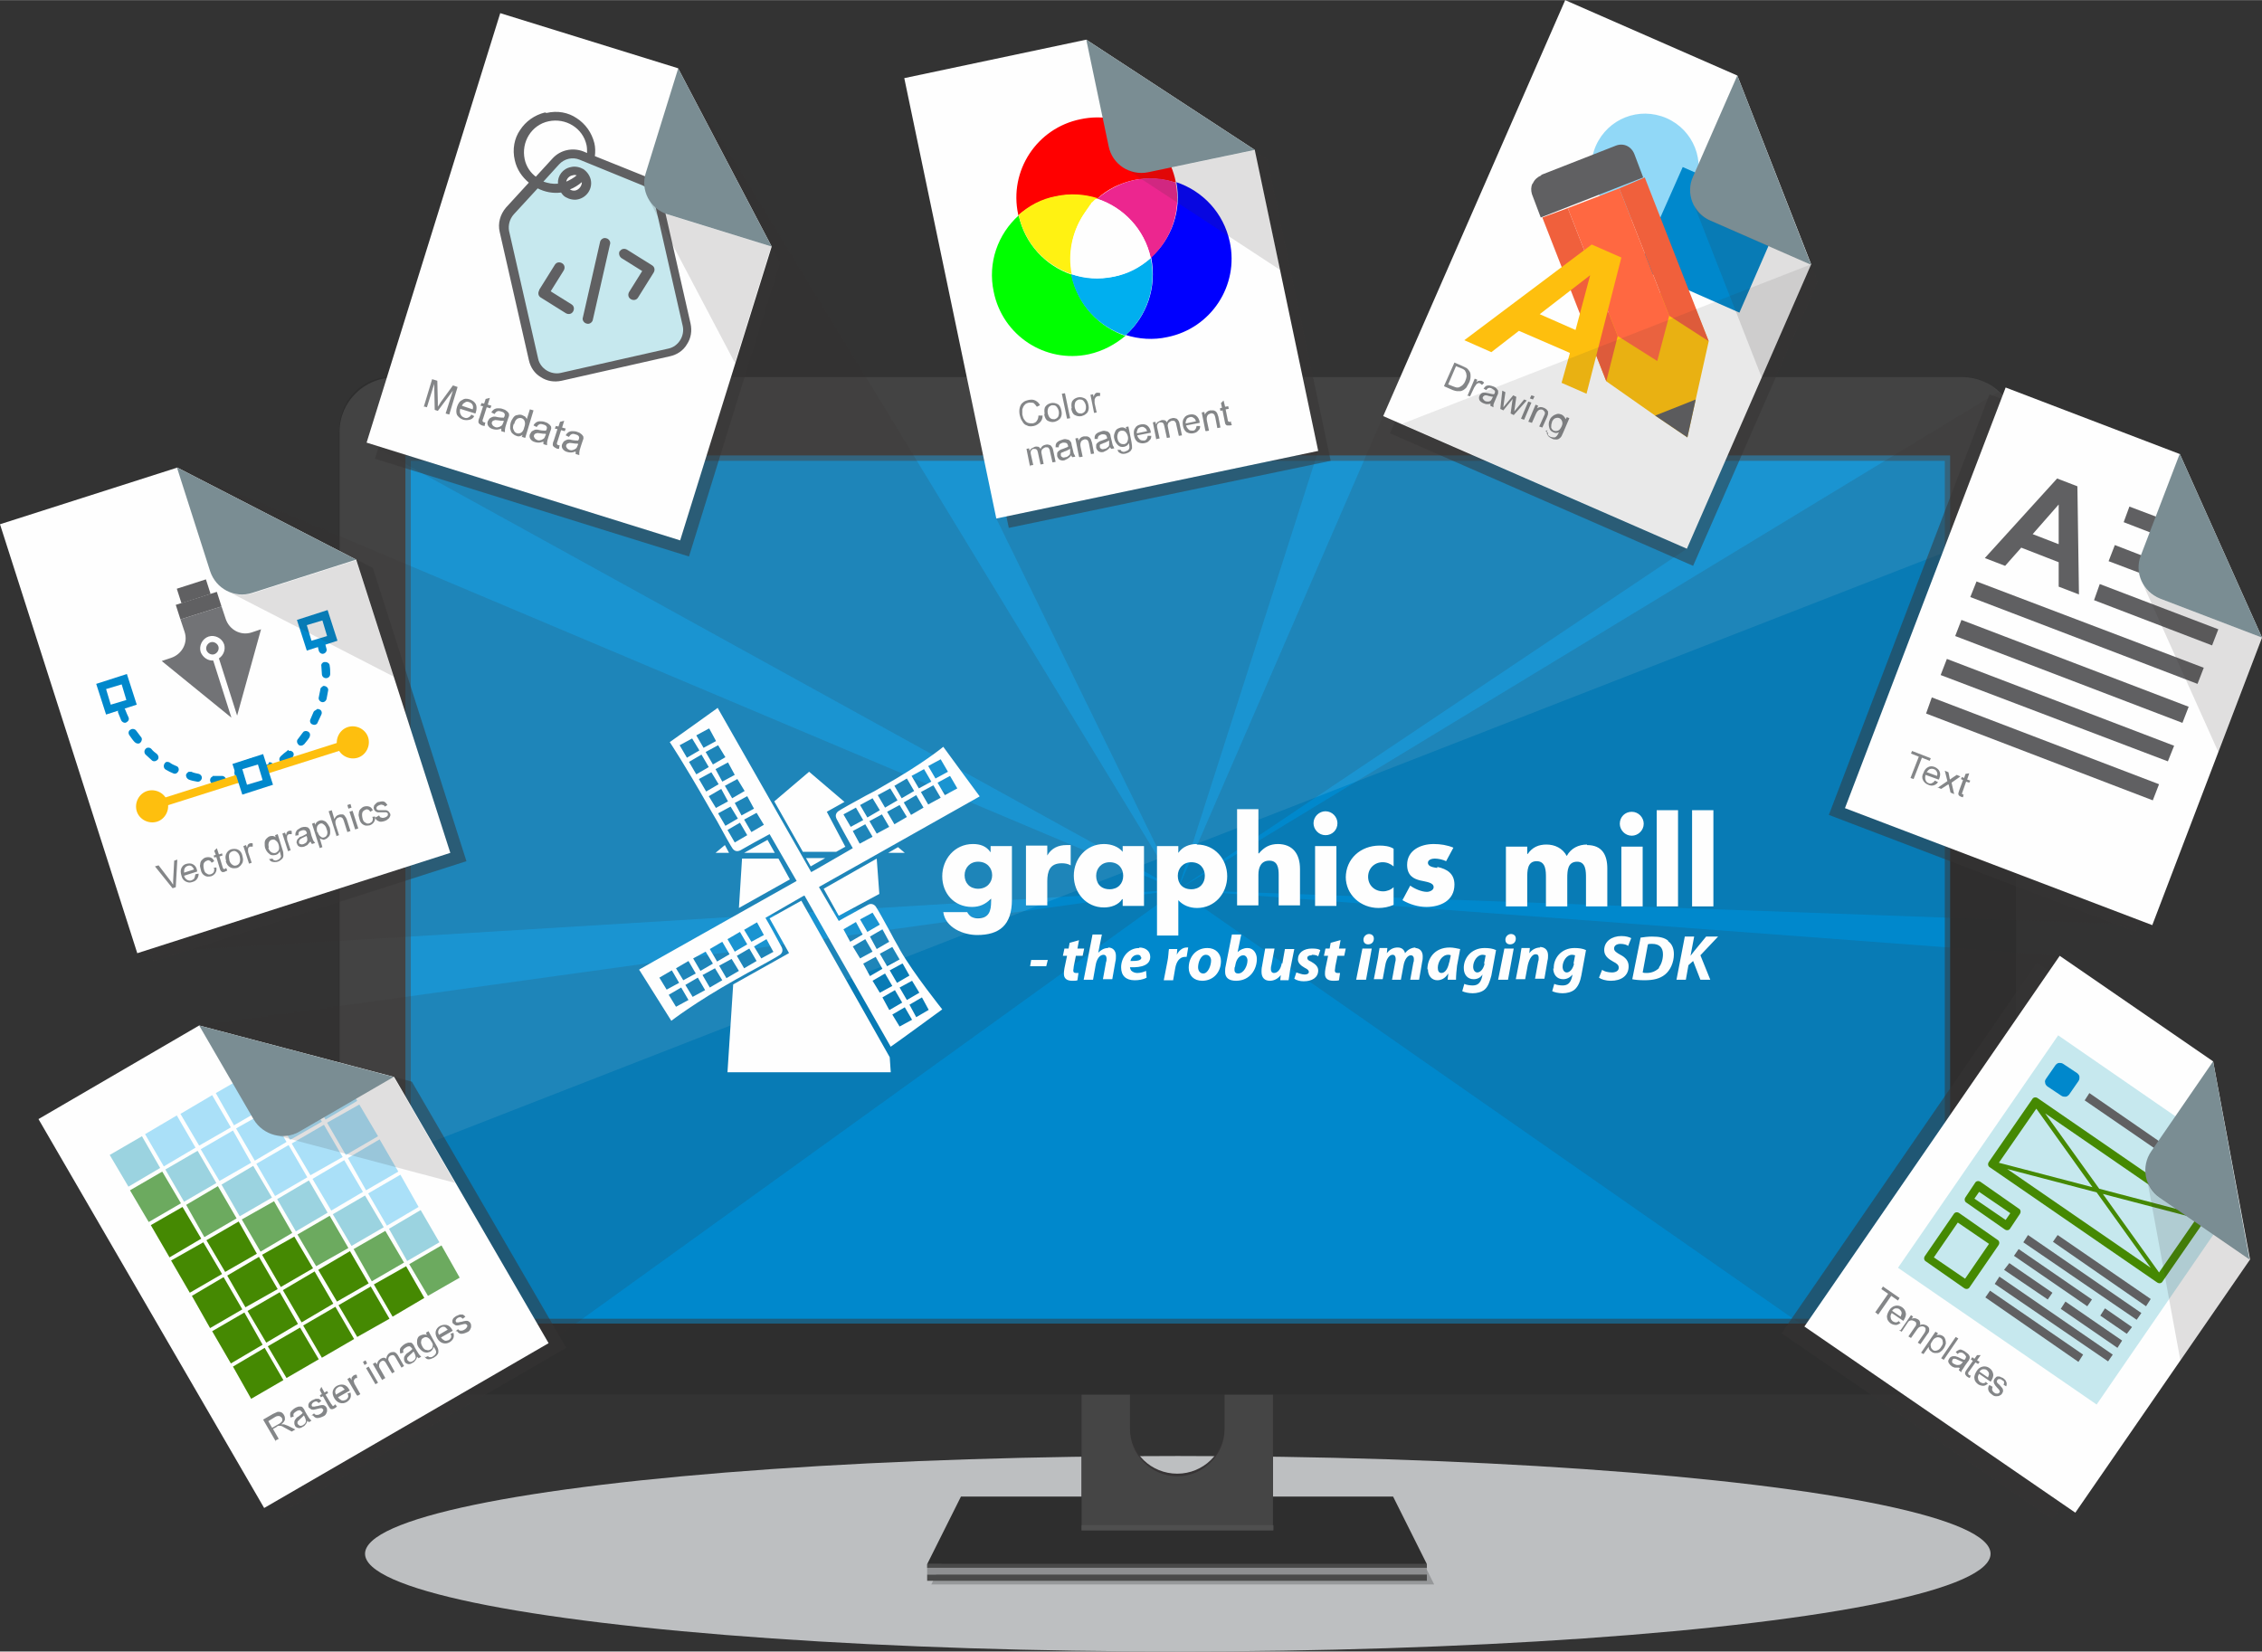 <?xml version="1.0" encoding="UTF-8"?>
<!DOCTYPE svg PUBLIC "-//W3C//DTD SVG 1.1//EN" "http://www.w3.org/Graphics/SVG/1.1/DTD/svg11.dtd">
<!-- Creator: CorelDRAW 2017 -->
<svg xmlns="http://www.w3.org/2000/svg" xml:space="preserve" width="4.619in" height="3.373in" version="1.1" style="shape-rendering:geometricPrecision; text-rendering:geometricPrecision; image-rendering:optimizeQuality; fill-rule:evenodd; clip-rule:evenodd"
viewBox="0 0 4350 3176"
 xmlns:xlink="http://www.w3.org/1999/xlink">
 <rect x="0" y="0" width="4350" height="3176" fill="#333333" stroke="none"/>
 <defs>
  <style type="text/css">
   <![CDATA[
    .fil11 {fill:#FEFEFE}
    .fil0 {fill:#BDBFC1}
    .fil1 {fill:#96989A}
    .fil33 {fill:#606062}
    .fil2 {fill:#373435}
    .fil16 {fill:#FFF212}
    .fil17 {fill:#EC268F}
    .fil35 {fill:#C6E8EE}
    .fil38 {fill:#91D8F7}
    .fil15 {fill:#00AFEF}
    .fil13 {fill:blue}
    .fil8 {fill:#0088CC}
    .fil37 {fill:#0088CC}
    .fil12 {fill:lime}
    .fil5 {fill:#2E2E2E}
    .fil6 {fill:#454545}
    .fil22 {fill:#458902}
    .fil36 {fill:#458902}
    .fil4 {fill:#494949}
    .fil7 {fill:#4F4F4F}
    .fil23 {fill:#6CAA5F}
    .fil19 {fill:#7A8D93}
    .fil3 {fill:#8E8F91}
    .fil24 {fill:#9BD3E0}
    .fil25 {fill:#AAE0F8}
    .fil14 {fill:red}
    .fil30 {fill:#FEFEFE;fill-rule:nonzero}
    .fil34 {fill:#FEFEFE;fill-rule:nonzero}
    .fil18 {fill:#848688;fill-rule:nonzero}
    .fil28 {fill:#727376;fill-rule:nonzero}
    .fil29 {fill:#606062;fill-rule:nonzero}
    .fil32 {fill:#C6E8EE;fill-rule:nonzero}
    .fil26 {fill:#0088CC;fill-rule:nonzero}
    .fil40 {fill:#F0603C;fill-rule:nonzero}
    .fil27 {fill:#FEBF0E;fill-rule:nonzero}
    .fil31 {fill:#FEBF0E;fill-rule:nonzero}
    .fil39 {fill:#FF6841;fill-rule:nonzero}
    .fil10 {fill:#FEFEFE;fill-opacity:0.102}
    .fil41 {fill:#373435;fill-opacity:0.102}
    .fil21 {fill:#373435;fill-opacity:0.149}
    .fil20 {fill:#373435;fill-opacity:0.149}
    .fil9 {fill:#373435;fill-opacity:0.502}
   ]]>
  </style>
 </defs>
 <g id="Layer_x0020_1">
  <ellipse class="fil0" cx="2265" cy="2988" rx="1563" ry="188"/>
  <polygon class="fil1" points="1791,3047 2758,3047 2693,2916 1856,2916 "/>
  <path class="fil2" d="M2080 2934l368 0 0 -261 -93 0 0 73 0 0c0,48 -41,88 -91,88 -50,0 -91,-39 -91,-88l0 0 0 -73 -93 0 0 261z"/>
  <rect class="fil3" x="1783" y="3008" width="961" height="20"/>
  <rect class="fil4" x="1783" y="3008" width="961" height="7"/>
  <polygon class="fil5" points="1783,3008 2744,3008 2679,2878 1848,2878 "/>
  <rect class="fil4" x="1783" y="3028" width="961" height="12"/>
  <path class="fil6" d="M2080 2943l368 0 0 -271 -93 0 0 76 0 0c0,50 -41,91 -91,91 -50,0 -91,-41 -91,-91l0 0 0 -76 -93 0 0 271z"/>
  <polygon class="fil7" points="2080,2943 2449,2943 2449,2933 2080,2933 "/>
  <rect class="fil5" x="652" y="725" width="3225" height="1957" rx="97" ry="104"/>
  <rect class="fil8" x="780" y="876" width="2970" height="1669"/>
  <path class="fil9" d="M780 876l2970 0 0 1669 -2970 0 0 -1669zm2960 10l-2950 0 0 1650 2950 0 0 -1650z"/>
  <path class="fil10" d="M756 725l3018 0c57,0 104,47 104,104l0 179 -3225 1257 0 -1435c0,-57 47,-104 104,-104z"/>
  <g id="_2276646614784">
   <polygon class="fil9" points="1940,1015 2559,886 2437,306 2113,94 1763,168 "/>
   <polygon class="fil11" points="1916,997 2535,867 2413,288 2089,76 1739,150 "/>
   <g>
    <path class="fil12" d="M2165 645c-20,17 -44,30 -71,36 -84,18 -166,-36 -183,-120 -12,-56 8,-111 48,-147 12,55 52,97 102,114 0,1 0,1 0,2 12,56 53,99 104,116z"/>
    <path class="fil13" d="M2262 350c51,17 91,59 103,115 18,84 -36,166 -120,183 -27,6 -55,4 -80,-4 40,-36 60,-91 49,-148 0,-1 0,-1 0,-2 39,-35 59,-90 48,-145z"/>
    <path class="fil14" d="M2078 229c84,-18 166,36 183,120 0,1 0,1 0,2 -25,-8 -53,-10 -80,-5 -27,6 -52,18 -71,36 -25,-8 -52,-10 -80,-4 -28,6 -52,19 -72,36l0 -2c-18,-84 36,-166 120,-183z"/>
    <path class="fil15" d="M2213 495l0 2c12,56 -9,112 -49,148 -51,-17 -92,-59 -104,-116l0 -2c25,8 53,10 81,5 28,-6 52,-19 72,-36z"/>
    <path class="fil16" d="M2061 527c-50,-17 -90,-58 -102,-114 20,-18 44,-31 72,-36 27,-6 55,-4 80,4 -40,35 -60,90 -49,146z"/>
    <path class="fil17" d="M2181 346c28,-6 55,-4 80,5 11,55 -9,110 -48,145 -12,-55 -53,-97 -103,-114 20,-17 44,-30 71,-36z"/>
    <path class="fil11" d="M2110 382c50,16 91,58 103,114 -20,18 -44,31 -72,36 -28,6 -55,4 -80,-5 -8,-40 1,-80 21,-112l0 0c1,-2 3,-4 4,-6l0 0c1,-2 3,-4 4,-6l0 0c1,-2 3,-4 4,-6l0 0c1,-1 1,-2 2,-3l0 0c1,-1 2,-2 2,-3l0 0c1,-1 1,-2 2,-2l0 0c1,-1 2,-2 2,-2l0 0c1,-1 1,-1 2,-2l0 0c1,-1 1,-1 2,-2z"/>
   </g>
   <path class="fil18" d="M1998 799l7 0c0,6 -2,10 -5,13 -3,3 -7,6 -12,7 -5,1 -10,1 -13,-1 -4,-1 -7,-4 -9,-8 -3,-4 -4,-8 -5,-12 -1,-5 -1,-10 0,-14 1,-4 3,-8 6,-10 3,-3 7,-4 11,-5 5,-1 9,-1 13,1 4,2 7,5 9,9l-6 3c-2,-3 -4,-5 -6,-7 -2,-1 -5,-1 -9,-1 -4,1 -7,2 -9,5 -2,2 -3,5 -4,8 0,3 0,6 0,10 1,4 2,8 4,10 2,3 4,5 7,6 3,1 6,1 9,1 4,-1 6,-2 8,-5 2,-3 3,-6 3,-10zm11 -3c-1,-6 -1,-12 2,-15 2,-3 6,-5 10,-6 5,-1 9,0 13,2 4,2 6,7 7,12 1,4 1,8 0,11 -1,3 -2,5 -5,7 -2,2 -5,3 -8,4 -5,1 -9,0 -13,-2 -4,-2 -6,-7 -7,-13zm6 -1c1,4 3,8 5,9 2,2 5,2 8,2 3,-1 5,-2 7,-5 1,-3 2,-6 1,-11 -1,-4 -3,-7 -5,-9 -2,-2 -5,-2 -8,-2 -3,1 -5,2 -7,5 -1,3 -2,6 -1,11zm37 10l-10 -48 6 -1 10 48 -6 1zm9 -20c-1,-6 -1,-12 2,-15 2,-3 6,-5 10,-6 5,-1 9,0 13,2 4,2 6,7 7,12 1,4 1,8 0,11 -1,3 -2,5 -5,7 -2,2 -5,3 -8,4 -5,1 -9,0 -13,-2 -4,-2 -6,-7 -7,-13zm6 -1c1,4 3,8 5,9 2,2 5,2 8,2 3,-1 5,-2 7,-5 1,-3 2,-6 1,-11 -1,-4 -3,-7 -5,-9 -2,-2 -5,-2 -8,-2 -3,1 -5,2 -7,5 -1,3 -2,6 -1,11zm37 10l-7 -35 5 -1 1 5c1,-3 2,-5 3,-6 1,-1 2,-2 4,-2 2,0 4,0 6,1l-1 6c-2,-1 -3,-1 -5,0 -1,0 -2,1 -3,2 -1,1 -1,2 -2,4 0,2 0,5 0,7l4 18 -6 1zm-123 104l-7 -35 5 -1 1 5c1,-2 2,-4 4,-5 2,-1 4,-2 6,-3 3,-1 5,0 7,0 2,1 3,2 4,4 2,-5 5,-7 10,-8 3,-1 6,0 9,1 2,2 4,4 5,8l5 24 -6 1 -5 -22c0,-2 -1,-4 -2,-5 -1,-1 -1,-2 -3,-2 -1,0 -2,0 -4,0 -2,1 -4,2 -6,4 -1,2 -2,5 -1,8l4 20 -6 1 -5 -23c-1,-3 -1,-5 -3,-6 -1,-1 -3,-1 -5,-1 -2,0 -3,1 -4,2 -1,1 -2,3 -2,4 0,2 0,4 1,7l4 18 -6 1zm78 -21c-2,2 -4,4 -6,5 -2,1 -4,2 -6,3 -4,1 -7,0 -9,-1 -2,-1 -4,-4 -5,-7 0,-2 0,-3 0,-5 0,-2 1,-3 2,-4 1,-1 2,-2 4,-3 1,-1 3,-1 5,-2 5,-2 8,-3 10,-4 0,-1 0,-1 0,-2 -1,-2 -1,-4 -3,-5 -2,-1 -4,-1 -7,-1 -3,1 -5,2 -6,3 -1,1 -2,3 -2,6l-6 0c0,-3 0,-5 1,-7 1,-2 2,-3 5,-5 2,-1 5,-2 8,-3 3,-1 5,-1 8,0 2,0 4,1 5,2 1,1 2,2 3,4 0,1 1,3 1,5l2 8c1,5 2,9 3,10 1,1 1,3 2,4l-6 1c-1,-1 -2,-3 -2,-4zm-3 -13c-2,1 -5,3 -9,4 -2,1 -4,2 -5,2 -1,1 -2,1 -2,2 0,1 0,2 0,3 0,2 1,3 3,4 1,1 3,1 6,0 2,0 4,-1 6,-3 2,-1 3,-3 3,-5 0,-1 0,-4 0,-6l0 -2zm19 14l-7 -35 5 -1 1 5c2,-4 5,-7 10,-8 2,0 4,0 6,0 2,0 3,1 5,2 1,1 2,2 3,4 0,1 1,3 2,6l4 21 -6 1 -4 -21c-1,-2 -1,-4 -2,-5 -1,-1 -2,-2 -3,-2 -1,0 -3,-1 -4,0 -3,1 -5,2 -6,4 -1,2 -2,5 -1,10l4 19 -6 1zm59 -17c-2,2 -4,4 -6,5 -2,1 -4,2 -6,3 -4,1 -7,0 -9,-1 -2,-1 -4,-4 -5,-7 0,-2 0,-3 0,-5 0,-2 1,-3 2,-4 1,-1 2,-2 4,-3 1,-1 3,-1 5,-2 5,-2 8,-3 10,-4 0,-1 0,-1 0,-2 -1,-2 -1,-4 -3,-5 -2,-1 -4,-1 -7,-1 -3,1 -5,2 -6,3 -1,1 -2,3 -2,6l-6 0c0,-3 0,-5 1,-7 1,-2 2,-3 5,-5 2,-1 5,-2 8,-3 3,-1 5,-1 8,0 2,0 4,1 5,2 1,1 2,2 3,4 0,1 1,3 1,5l2 8c1,5 2,9 3,10 1,1 1,3 2,4l-6 1c-1,-1 -2,-2 -2,-4zm-3 -13c-2,1 -5,3 -9,4 -2,1 -4,2 -5,2 -1,1 -2,1 -2,2 0,1 0,2 0,3 0,2 1,3 3,4 1,1 3,1 6,0 2,0 4,-1 6,-3 2,-1 3,-3 3,-5 0,-1 0,-4 0,-6l0 -2zm18 17l6 0c1,2 2,3 3,3 2,1 4,1 6,0 3,-1 5,-2 6,-3 1,-1 2,-3 2,-5 0,-1 0,-4 -1,-8 -2,4 -5,6 -9,7 -5,1 -9,0 -12,-3 -3,-3 -6,-7 -7,-12 -1,-3 -1,-7 0,-10 1,-3 2,-6 4,-8 2,-2 5,-3 8,-4 4,-1 8,0 11,3l-1 -4 5 -1 6 30c1,5 1,9 1,12 -1,2 -2,5 -4,6 -2,2 -5,3 -8,4 -4,1 -8,1 -11,-1 -3,-1 -5,-4 -5,-8zm0 -22c1,5 3,8 5,9 2,2 5,2 8,2 3,-1 5,-2 6,-5 1,-2 2,-6 1,-10 -1,-4 -3,-7 -5,-9 -2,-2 -5,-2 -8,-2 -3,1 -5,2 -6,5 -1,3 -2,6 -1,10zm59 -5l6 0c0,4 -1,7 -4,9 -2,3 -5,4 -9,5 -5,1 -9,0 -13,-2 -4,-3 -6,-7 -7,-12 -1,-6 -1,-11 2,-15 2,-4 6,-6 11,-7 5,-1 9,0 12,2 4,3 6,7 7,12 0,0 0,1 0,2l-26 5c1,4 3,6 5,8 2,2 5,2 8,2 2,0 4,-1 5,-3 1,-1 2,-4 2,-6zm-21 -5l19 -4c-1,-3 -2,-5 -4,-6 -2,-2 -5,-3 -8,-2 -3,1 -5,2 -6,4 -1,2 -2,5 -2,8zm37 14l-7 -35 5 -1 1 5c1,-2 2,-4 4,-5 2,-1 4,-2 6,-3 3,-1 5,0 7,0 2,1 3,2 4,4 2,-5 5,-7 10,-8 3,-1 6,0 9,1 2,2 4,4 5,8l5 24 -6 1 -5 -22c0,-2 -1,-4 -2,-5 -1,-1 -1,-2 -3,-2 -1,0 -2,0 -4,0 -2,1 -4,2 -6,4 -1,2 -2,5 -1,8l4 20 -6 1 -5 -23c-1,-3 -1,-5 -3,-6 -1,-1 -3,-1 -5,-1 -2,0 -3,1 -4,2 -1,1 -2,3 -2,4 0,2 0,4 1,7l4 18 -6 1zm78 -28l6 0c0,4 -1,7 -4,9 -2,3 -5,4 -9,5 -5,1 -9,0 -13,-2 -4,-3 -6,-7 -7,-12 -1,-6 -1,-11 2,-15 2,-4 6,-6 11,-7 5,-1 9,0 12,2 4,3 6,7 7,12 0,0 0,1 0,2l-26 5c1,4 3,6 5,8 2,2 5,2 8,2 2,0 4,-1 5,-3 1,-1 2,-4 2,-6zm-21 -5l19 -4c-1,-3 -2,-5 -4,-6 -2,-2 -5,-3 -8,-2 -3,1 -5,2 -6,4 -1,2 -2,5 -2,8zm37 14l-7 -35 5 -1 1 5c2,-4 5,-7 10,-8 2,0 4,0 6,0 2,0 3,1 5,2 1,1 2,2 3,4 0,1 1,3 2,6l4 21 -6 1 -4 -21c-1,-2 -1,-4 -2,-5 -1,-1 -2,-2 -3,-2 -1,0 -3,-1 -4,0 -3,1 -5,2 -6,4 -1,2 -2,5 -1,10l4 19 -6 1zm49 -16l2 5c-2,1 -3,1 -4,1 -2,0 -4,0 -5,0 -1,0 -2,-1 -3,-2 -1,-1 -1,-3 -2,-7l-4 -20 -4 1 -1 -5 4 -1 -2 -9 5 -5 3 12 6 -1 1 5 -6 1 4 20c0,2 1,3 1,3 0,0 1,1 1,1 1,0 1,0 2,0 1,0 1,0 3,-1z"/>
   <path class="fil19" d="M2089 76l324 212 -205 43c-35,7 -69,-15 -76,-50l-43 -205z"/>
   <path class="fil20" d="M2462 519l-296 -194c13,7 28,9 43,6l205 -43 48 231z"/>
  </g>
  <polygon class="fil21" points="383,1972 2265,1711 1055,2583 "/>
  <polygon class="fil21" points="3470,2551 2265,1711 3961,1838 "/>
  <polygon class="fil21" points="4139,1779 2265,1711 3857,745 "/>
  <polygon class="fil21" points="3244,1055 2265,1711 2660,800 "/>
  <polygon class="fil21" points="2535,867 2265,1711 1916,997 "/>
  <polygon class="fil21" points="341,899 2265,1711 264,1833 "/>
  <polygon class="fil21" points="1304,131 2265,1711 705,851 "/>
  <g id="_2276646621408">
   <polygon class="fil9" points="542,2909 1089,2592 792,2080 417,1981 107,2161 "/>
   <polygon class="fil11" points="508,2900 1055,2583 758,2071 383,1972 74,2152 "/>
   <path class="fil18" d="M531 2773l-25 -43 19 -11c4,-2 7,-3 9,-4 2,0 5,0 7,1 2,1 4,3 5,5 2,3 2,6 2,9 -1,3 -3,6 -7,9 2,0 3,0 5,0 3,1 5,2 8,3l14 7 -7 4 -11 -6c-3,-2 -6,-3 -7,-4 -2,-1 -3,-1 -5,-1 -1,0 -2,0 -3,0 -1,0 -2,1 -3,2l-7 4 11 19 -6 3zm-8 -27l12 -7c3,-1 4,-3 6,-4 1,-1 2,-3 2,-4 0,-2 0,-3 -1,-4 -1,-2 -3,-3 -5,-4 -2,0 -5,0 -8,2l-13 8 8 14zm68 -13c-1,3 -2,5 -4,7 -1,2 -3,3 -5,4 -3,2 -6,3 -9,2 -3,-1 -5,-2 -6,-5 -1,-2 -1,-3 -1,-5 0,-2 0,-3 1,-5 1,-1 2,-3 3,-4 1,-1 2,-2 4,-3 4,-3 7,-5 8,-7 0,-1 -1,-1 -1,-1 -1,-2 -3,-3 -4,-4 -2,0 -4,0 -7,2 -2,1 -4,3 -5,4 -1,2 -1,4 0,6l-6 2c-1,-2 -1,-5 -1,-7 0,-2 1,-4 3,-6 2,-2 4,-4 6,-5 3,-2 5,-2 7,-3 2,0 4,0 5,0 1,0 3,1 4,3 1,1 2,2 3,5l4 7c3,5 5,8 6,9 1,1 2,2 3,3l-5 3c-1,-1 -2,-2 -3,-3zm-7 -11c-1,2 -4,4 -7,7 -2,2 -3,3 -4,4 -1,1 -1,2 -1,3 0,1 0,2 1,3 1,1 2,2 4,3 2,0 3,0 5,-1 2,-1 4,-3 5,-4 1,-2 2,-4 1,-6 0,-2 -1,-3 -2,-6l-1 -2zm15 0l5 -4c1,2 3,3 5,3 2,0 4,0 7,-2 2,-1 4,-3 5,-5 1,-2 1,-3 0,-4 -1,-1 -2,-2 -3,-2 -1,0 -3,0 -6,1 -4,1 -8,2 -9,2 -2,0 -4,0 -5,-1 -1,-1 -3,-2 -4,-3 -1,-1 -1,-3 -1,-4 0,-2 0,-3 1,-4 0,-1 1,-2 2,-3 1,-1 3,-2 4,-3 2,-1 5,-2 7,-3 2,0 4,0 6,0 2,1 3,2 5,4l-5 4c-1,-1 -3,-2 -4,-3 -2,0 -3,0 -5,1 -2,1 -4,3 -4,4 -1,1 -1,3 0,4 0,1 1,1 2,1 1,0 2,0 3,0 1,0 2,-1 5,-1 4,-1 7,-2 9,-2 2,0 4,0 5,1 2,1 3,2 4,4 1,2 1,4 1,6 0,2 -1,4 -2,6 -1,2 -3,4 -6,5 -4,2 -8,3 -11,3 -3,0 -6,-2 -8,-5zm46 -21l3 4c-1,1 -3,2 -4,3 -2,1 -4,2 -5,2 -1,0 -3,0 -4,-1 -1,-1 -2,-3 -4,-6l-10 -18 -4 2 -2 -4 4 -2 -4 -8 3 -6 6 11 5 -3 2 4 -5 3 11 18c1,1 2,2 2,3 0,0 1,0 1,1 1,0 1,0 2,-1 1,0 1,-1 2,-2zm23 -21l6 -2c1,4 1,7 0,10 -1,3 -4,6 -7,8 -5,3 -9,3 -13,2 -4,-1 -8,-4 -11,-9 -3,-5 -4,-10 -3,-14 1,-4 4,-8 8,-10 4,-2 8,-3 13,-2 4,1 8,4 11,10 0,0 0,1 1,1l-23 13c2,3 5,5 7,6 3,1 5,0 8,-1 2,-1 3,-3 4,-4 1,-2 1,-4 0,-7zm-22 2l17 -10c-2,-2 -4,-4 -5,-5 -3,-1 -6,-1 -8,1 -2,1 -4,3 -5,6 -1,3 0,5 1,8zm40 1l-18 -31 5 -3 3 5c0,-3 0,-5 1,-6 1,-1 2,-2 3,-3 2,-1 4,-2 6,-1l1 6c-2,0 -3,0 -4,1 -1,1 -2,2 -2,3 -1,1 -1,3 0,4 0,2 1,4 3,7l9 16 -5 3zm15 -58l-3 -6 5 -3 3 6 -5 3zm21 37l-18 -31 5 -3 18 31 -5 3zm13 -8l-18 -31 5 -3 3 4c0,-2 1,-4 2,-6 1,-2 3,-3 5,-5 2,-1 4,-2 6,-2 2,0 4,1 5,2 0,-5 3,-9 6,-11 3,-2 6,-2 9,-2 3,1 5,3 7,6l12 21 -5 3 -11 -19c-1,-2 -2,-3 -3,-4 -1,-1 -2,-1 -3,-1 -1,0 -2,0 -4,1 -2,1 -4,3 -4,5 -1,2 0,5 2,8l10 18 -5 3 -12 -20c-1,-2 -3,-4 -4,-4 -2,-1 -3,0 -5,1 -1,1 -3,2 -3,4 -1,1 -1,3 -1,5 0,2 1,4 3,7l9 16 -5 3zm67 -44c-1,3 -2,5 -4,7 -1,2 -3,3 -5,4 -3,2 -6,3 -9,2 -3,-1 -5,-2 -6,-5 -1,-2 -1,-3 -1,-5 0,-2 0,-3 1,-5 1,-1 2,-3 3,-4 1,-1 2,-2 4,-3 4,-3 7,-5 8,-7 0,-1 -1,-1 -1,-1 -1,-2 -3,-3 -4,-4 -2,0 -4,0 -7,2 -2,1 -4,3 -5,4 -1,2 -1,4 0,6l-6 2c-1,-2 -1,-5 -1,-7 0,-2 1,-4 3,-6 2,-2 4,-4 6,-5 3,-2 5,-2 7,-3 2,0 4,0 5,0 1,0 3,1 4,3 1,1 2,2 3,5l4 7c3,5 5,8 6,9 1,1 2,2 3,3l-5 3c-1,-1 -2,-2 -3,-3zm-7 -11c-1,2 -4,4 -7,7 -2,2 -3,3 -4,4 -1,1 -1,2 -1,3 0,1 0,2 1,3 1,1 2,2 4,3 2,0 3,0 5,-1 2,-1 4,-3 5,-4 1,-2 2,-4 1,-6 0,-2 -1,-3 -2,-6l-1 -2zm23 11l5 -2c1,1 2,2 4,2 2,0 4,0 6,-2 2,-1 4,-3 5,-5 1,-2 1,-4 0,-6 0,-1 -2,-4 -4,-7 -1,4 -3,7 -6,9 -4,2 -8,3 -13,1 -4,-2 -7,-5 -10,-9 -2,-3 -3,-6 -3,-9 0,-3 0,-6 1,-8 1,-3 3,-5 6,-6 4,-2 8,-2 12,-1l-2 -4 5 -3 15 27c3,5 4,8 4,11 0,3 0,5 -2,7 -1,2 -4,4 -7,6 -4,2 -7,3 -10,3 -3,0 -6,-2 -8,-6zm-6 -21c2,4 5,7 8,7 3,1 5,1 8,-1 2,-1 4,-3 4,-6 1,-3 0,-6 -3,-10 -2,-4 -5,-6 -7,-7 -3,-1 -5,-1 -8,1 -2,1 -4,3 -4,6 -1,3 0,6 2,10zm54 -24l6 -2c1,4 1,7 0,10 -1,3 -4,6 -7,8 -5,3 -9,3 -13,2 -4,-1 -8,-4 -11,-9 -3,-5 -4,-10 -3,-14 1,-4 4,-8 8,-10 4,-2 8,-3 13,-2 4,1 8,4 11,10 0,0 0,1 1,1l-23 13c2,3 5,5 7,6 3,1 5,0 8,-1 2,-1 3,-3 4,-4 1,-2 1,-4 0,-7zm-22 2l17 -10c-2,-2 -4,-4 -5,-5 -3,-1 -6,-1 -8,1 -2,1 -4,3 -5,6 -1,3 0,5 1,8zm32 -7l5 -4c1,2 3,3 5,3 2,0 4,0 7,-2 2,-1 4,-3 5,-5 1,-2 1,-3 0,-4 -1,-1 -2,-2 -3,-2 -1,0 -3,0 -6,1 -4,1 -8,2 -9,2 -2,0 -4,0 -5,-1 -1,-1 -3,-2 -4,-3 -1,-1 -1,-3 -1,-4 0,-2 0,-3 1,-4 0,-1 1,-2 2,-3 1,-1 3,-2 4,-3 2,-1 5,-2 7,-3 2,0 4,0 6,0 2,1 3,2 5,4l-5 4c-1,-1 -3,-2 -4,-3 -2,0 -3,0 -5,1 -2,1 -4,3 -4,4 -1,1 -1,3 0,4 0,1 1,1 2,1 1,0 2,0 3,0 1,0 2,-1 5,-1 4,-1 7,-2 9,-2 2,0 4,0 5,1 2,1 3,2 4,4 1,2 1,4 1,6 0,2 -1,4 -2,6 -1,2 -3,4 -6,5 -4,2 -8,3 -11,3 -3,0 -6,-2 -8,-5z"/>
   <polygon class="fil22" points="483,2690 545,2654 509,2592 448,2628 "/>
   <polygon class="fil22" points="551,2650 613,2614 577,2553 515,2589 "/>
   <polygon class="fil22" points="505,2586 470,2524 408,2560 444,2622 "/>
   <polygon class="fil22" points="619,2611 681,2575 645,2513 583,2549 "/>
   <polygon class="fil22" points="687,2571 749,2536 713,2474 651,2510 "/>
   <polygon class="fil22" points="755,2532 816,2496 781,2435 719,2470 "/>
   <polygon class="fil23" points="823,2492 884,2457 849,2395 787,2431 "/>
   <polygon class="fil22" points="512,2582 573,2546 538,2485 476,2521 "/>
   <polygon class="fil22" points="580,2543 641,2507 605,2445 544,2481 "/>
   <polygon class="fil22" points="648,2503 709,2468 673,2406 612,2442 "/>
   <polygon class="fil23" points="715,2464 777,2428 741,2367 680,2402 "/>
   <polygon class="fil24" points="783,2425 845,2389 809,2327 748,2363 "/>
   <polygon class="fil22" points="404,2554 466,2518 430,2456 369,2492 "/>
   <polygon class="fil22" points="472,2514 534,2479 498,2417 437,2453 "/>
   <polygon class="fil22" points="540,2475 602,2439 566,2378 504,2413 "/>
   <polygon class="fil23" points="608,2435 670,2400 634,2338 572,2374 "/>
   <polygon class="fil24" points="676,2396 738,2360 702,2299 640,2335 "/>
   <polygon class="fil25" points="744,2357 805,2321 770,2259 708,2295 "/>
   <polygon class="fil22" points="365,2486 427,2450 391,2389 329,2424 "/>
   <polygon class="fil22" points="433,2446 494,2411 459,2349 397,2385 "/>
   <polygon class="fil23" points="501,2407 562,2371 527,2310 465,2345 "/>
   <polygon class="fil24" points="569,2368 630,2332 594,2270 533,2306 "/>
   <polygon class="fil25" points="637,2328 698,2292 662,2231 601,2267 "/>
   <polygon class="fil25" points="704,2289 766,2253 730,2191 669,2227 "/>
   <polygon class="fil22" points="326,2418 387,2382 351,2321 290,2356 "/>
   <polygon class="fil23" points="393,2379 455,2343 419,2281 358,2317 "/>
   <polygon class="fil24" points="461,2339 523,2303 487,2242 426,2278 "/>
   <polygon class="fil25" points="529,2300 591,2264 555,2202 493,2238 "/>
   <polygon class="fil25" points="597,2260 659,2225 623,2163 561,2199 "/>
   <polygon class="fil25" points="665,2221 727,2185 691,2124 629,2159 "/>
   <polygon class="fil23" points="286,2350 348,2314 312,2253 250,2289 "/>
   <polygon class="fil24" points="354,2311 416,2275 380,2213 318,2249 "/>
   <polygon class="fil25" points="422,2271 483,2236 448,2174 386,2210 "/>
   <polygon class="fil25" points="490,2232 551,2196 516,2135 454,2170 "/>
   <polygon class="fil25" points="558,2192 619,2157 584,2095 522,2131 "/>
   <polygon class="fil25" points="626,2153 687,2117 651,2056 590,2091 "/>
   <polygon class="fil24" points="247,2282 308,2246 273,2185 211,2221 "/>
   <polygon class="fil25" points="315,2243 376,2207 340,2145 279,2181 "/>
   <polygon class="fil25" points="383,2203 444,2168 408,2106 347,2142 "/>
   <polygon class="fil25" points="450,2164 512,2128 476,2067 415,2102 "/>
   <path class="fil19" d="M383 1972l374 99 -181 105c-30,18 -70,7 -88,-23l-105 -181z"/>
   <path class="fil20" d="M876 2275l-342 -91c14,2 29,0 42,-8l181 -105 118 204z"/>
  </g>
  <g id="_2276646637568">
   <polygon class="fil9" points="295,1849 897,1656 717,1092 372,915 31,1024 "/>
   <polygon class="fil11" points="264,1833 866,1640 685,1076 341,899 0,1008 "/>
   <path class="fil18" d="M331 1707l-33 -41 7 -2 23 30c2,2 3,5 5,7 0,-3 0,-6 0,-8l2 -38 6 -2 -3 53 -6 2zm45 -26l6 -1c0,4 -1,7 -3,10 -2,3 -5,5 -9,6 -5,2 -9,1 -13,-1 -4,-2 -7,-6 -8,-11 -2,-6 -2,-11 0,-15 2,-4 5,-7 10,-8 4,-1 9,-1 12,1 4,2 7,6 8,12 0,0 0,1 0,2l-25 8c1,4 3,6 6,8 2,1 5,2 8,1 2,-1 4,-2 5,-3 1,-2 2,-4 2,-6zm-22 -3l19 -6c-1,-3 -3,-5 -4,-6 -3,-2 -5,-2 -8,-1 -3,1 -4,2 -6,5 -1,2 -1,5 -1,8zm56 -9l6 -1c1,4 0,8 -2,11 -2,3 -5,5 -8,6 -5,1 -9,1 -12,-1 -4,-2 -7,-6 -8,-12 -1,-4 -2,-7 -1,-10 0,-3 1,-6 3,-8 2,-2 4,-4 7,-5 4,-1 7,-1 10,0 3,1 5,3 7,7l-5 3c-1,-2 -3,-4 -4,-4 -2,-1 -3,-1 -5,0 -3,1 -5,3 -6,5 -1,3 -1,6 0,11 1,5 3,8 6,9 2,2 5,2 8,1 2,-1 4,-2 5,-4 1,-2 1,-4 1,-7zm25 0l2 5c-1,1 -3,1 -4,2 -2,1 -4,1 -5,1 -1,0 -2,-1 -3,-2 -1,-1 -2,-3 -3,-7l-6 -20 -4 1 -1 -4 4 -1 -3 -8 5 -5 4 12 6 -2 1 4 -6 2 6 20c1,2 1,3 1,3 0,0 1,1 1,1 1,0 1,0 2,0 1,0 1,-1 2,-1zm0 -13c-2,-6 -2,-11 1,-16 2,-3 5,-6 9,-7 5,-1 9,-1 13,1 4,2 7,6 8,11 1,4 2,8 1,11 0,3 -2,5 -4,8 -2,2 -4,4 -7,5 -5,1 -9,1 -13,-1 -4,-2 -7,-6 -9,-12zm6 -2c1,4 3,7 6,9 3,2 5,2 8,1 3,-1 5,-3 6,-6 1,-3 1,-6 0,-11 -1,-4 -3,-7 -6,-9 -3,-2 -5,-2 -8,-1 -3,1 -5,3 -6,5 -1,3 -1,6 0,11zm38 7l-11 -34 5 -2 2 5c1,-3 1,-5 2,-6 1,-1 2,-2 3,-2 2,-1 4,-1 6,0l0 6c-2,0 -3,0 -5,0 -1,0 -2,1 -3,2 -1,1 -1,2 -1,4 0,2 0,5 1,7l6 18 -6 2zm39 -9l6 -1c1,2 2,3 3,3 2,1 4,1 6,0 3,-1 4,-2 6,-4 1,-2 2,-3 1,-5 0,-1 -1,-4 -2,-8 -2,4 -4,6 -8,7 -5,1 -9,1 -12,-2 -4,-3 -6,-6 -8,-11 -1,-3 -1,-6 -1,-10 0,-3 1,-6 3,-8 2,-2 4,-4 7,-5 4,-1 8,-1 11,2l-1 -4 5 -2 9 29c2,5 2,9 2,12 0,3 -1,5 -3,7 -2,2 -5,4 -8,5 -4,1 -7,1 -11,0 -3,-1 -5,-3 -6,-7zm-2 -22c1,4 3,7 6,9 2,1 5,2 8,1 3,-1 4,-3 6,-5 1,-3 1,-6 0,-10 -1,-4 -3,-7 -6,-9 -2,-2 -5,-2 -8,-1 -3,1 -4,3 -5,5 -1,3 -1,6 0,10zm38 7l-11 -34 5 -2 2 5c1,-3 1,-5 2,-6 1,-1 2,-2 3,-2 2,-1 4,-1 6,0l0 6c-2,0 -3,0 -5,0 -1,0 -2,1 -3,2 -1,1 -1,2 -1,4 0,2 0,5 1,7l6 18 -6 2zm42 -18c-2,2 -3,4 -5,6 -2,1 -4,2 -6,3 -4,1 -7,1 -9,0 -3,-1 -4,-3 -5,-6 -1,-2 -1,-3 0,-5 0,-2 1,-3 2,-4 1,-1 2,-2 3,-3 1,-1 3,-1 5,-2 4,-2 8,-4 9,-5 0,-1 0,-1 0,-2 -1,-2 -2,-4 -3,-4 -2,-1 -4,-1 -7,0 -3,1 -5,2 -5,3 -1,1 -1,3 -1,6l-6 1c0,-3 0,-5 1,-7 1,-2 2,-4 4,-5 2,-1 4,-3 7,-4 3,-1 5,-1 7,-1 2,0 4,1 5,1 1,1 2,2 3,3 1,1 1,3 2,5l2 8c2,5 3,9 4,10 1,1 2,3 3,4l-6 2c-1,-1 -2,-2 -2,-4zm-5 -13c-2,2 -5,3 -9,5 -2,1 -4,2 -5,3 -1,1 -1,2 -2,3 0,1 0,2 0,3 0,2 1,3 3,3 1,1 3,1 6,0 2,-1 4,-2 5,-3 1,-2 2,-3 2,-5 0,-1 0,-4 -1,-6l-1 -2zm24 25l-15 -47 5 -2 1 4c1,-2 2,-4 3,-5 1,-1 3,-2 5,-3 3,-1 6,-1 8,0 3,1 5,2 7,5 2,2 3,5 5,8 1,3 1,7 1,10 0,3 -1,6 -3,8 -2,2 -4,4 -7,5 -2,1 -4,1 -5,0 -2,0 -3,-1 -5,-2l5 17 -6 2zm-4 -31c1,4 3,7 6,9 2,2 5,2 7,1 3,-1 4,-3 5,-5 1,-3 1,-6 -1,-11 -1,-4 -3,-7 -6,-9 -2,-2 -5,-2 -7,-1 -2,1 -4,3 -5,5 -1,3 -1,6 0,11zm36 7l-15 -47 6 -2 5 17c2,-4 4,-7 8,-8 2,-1 5,-1 7,-1 2,0 4,1 5,3 1,1 3,4 4,7l7 22 -6 2 -7 -22c-1,-3 -2,-5 -4,-6 -2,-1 -4,-1 -6,0 -2,1 -3,1 -4,3 -1,1 -2,3 -2,5 0,2 0,4 1,7l6 19 -6 2zm23 -52l-2 -7 6 -2 2 7 -6 2zm13 40l-11 -34 6 -2 11 34 -6 2zm32 -24l6 -1c1,4 0,8 -2,11 -2,3 -5,5 -8,6 -5,1 -9,1 -12,-1 -4,-2 -7,-6 -8,-12 -1,-4 -2,-7 -1,-10 0,-3 1,-6 3,-8 2,-2 4,-4 7,-5 4,-1 7,-1 10,0 3,1 5,3 7,7l-5 3c-1,-2 -3,-4 -4,-4 -2,-1 -3,-1 -5,0 -3,1 -5,3 -6,5 -1,3 -1,6 0,11 1,5 3,8 6,9 2,2 5,2 8,1 2,-1 4,-2 5,-4 1,-2 1,-4 1,-7zm9 0l5 -3c1,2 2,4 4,4 2,1 4,1 7,0 3,-1 4,-2 5,-3 1,-1 1,-3 1,-4 0,-1 -1,-2 -3,-3 -1,0 -3,0 -6,0 -4,0 -8,0 -10,0 -2,0 -3,-1 -5,-2 -1,-1 -2,-2 -3,-4 0,-2 -1,-3 0,-5 0,-2 1,-3 2,-4 1,-1 2,-2 3,-3 1,-1 3,-2 5,-2 3,-1 5,-1 7,-1 2,0 4,1 5,2 1,1 3,3 4,5l-5 3c-1,-2 -2,-3 -4,-3 -2,-1 -3,-1 -6,0 -3,1 -4,2 -5,3 -1,1 -1,2 -1,4 0,1 1,1 1,2 1,0 2,1 3,1 1,0 2,0 5,0 4,0 7,0 9,0 2,0 3,1 5,2 1,1 2,3 3,4 1,2 1,4 0,6 -1,2 -2,4 -4,5 -2,2 -4,3 -7,4 -4,1 -8,2 -11,0 -3,-1 -5,-3 -7,-7z"/>
   <g>
    <path class="fil26" d="M614 1227c-4,1 -6,6 -5,10 2,5 3,10 4,14 1,4 5,7 9,6 4,-1 7,-5 6,-9 -1,-5 -3,-10 -4,-16 -1,-4 -6,-6 -10,-5zm-382 133c0,0 0,0 0,0 -4,2 -6,6 -5,10 2,5 4,10 6,15 2,4 7,6 10,4 4,-2 6,-6 4,-10 -2,-4 -4,-9 -6,-14 -1,-4 -6,-6 -10,-5zm391 -87c-3,1 -6,4 -5,8 0,5 1,10 1,15 0,4 3,8 8,8 4,0 8,-3 8,-8 0,-5 0,-11 -1,-16 0,-4 -4,-7 -8,-7 -1,0 -1,0 -2,0zm-370 129c-1,0 -1,1 -2,1 -4,2 -5,7 -2,11 3,4 6,9 10,13 3,3 8,4 11,1 3,-3 4,-8 1,-11 -3,-4 -6,-8 -9,-12 -2,-3 -6,-4 -9,-3zm368 -82c-3,1 -5,3 -5,6 -1,5 -2,10 -3,15 -1,4 2,8 6,9 4,1 8,-2 9,-6 1,-5 2,-11 3,-16 1,-4 -2,-8 -7,-9 -1,0 -2,0 -4,0zm-338 118c-1,0 -2,1 -3,2 -3,3 -3,8 0,11 4,4 8,7 12,11 3,3 8,2 11,-1 3,-3 2,-8 -1,-11 -4,-3 -8,-6 -11,-10 -2,-2 -5,-3 -8,-2zm325 -73c-2,1 -4,2 -5,4 -2,5 -4,9 -6,14 -2,4 0,9 4,10 4,2 9,0 10,-4 2,-5 5,-10 7,-15 2,-4 0,-9 -4,-10 -2,-1 -4,-1 -5,0zm-288 100c-2,1 -3,2 -4,4 -2,4 -1,9 3,11 5,3 9,5 14,7 4,2 8,0 10,-4 2,-4 0,-9 -4,-10 -5,-2 -9,-4 -13,-7 -2,-1 -4,-1 -6,-1zm266 -59c-2,0 -3,2 -4,3 -3,4 -6,8 -9,12 -3,3 -2,8 1,11 3,3 8,2 11,-1 3,-4 7,-8 10,-13 2,-4 2,-8 -2,-11 -2,-1 -5,-2 -7,-1zm-223 78c-2,1 -4,3 -5,5 -1,4 1,8 5,10 5,2 10,3 16,4 4,1 8,-2 9,-6 1,-4 -2,-8 -6,-9 -5,-1 -10,-2 -14,-4 -2,0 -3,0 -5,0zm124 -27l-15 5c-4,1 -6,6 -5,10 1,4 6,6 10,5l15 -5c4,-1 6,-6 5,-10 -1,-4 -6,-6 -10,-5zm68 -15c-1,0 -2,1 -3,2 -4,3 -8,6 -12,10 -3,3 -4,7 -1,11 3,3 7,4 11,2 4,-3 8,-7 12,-10 3,-3 4,-8 1,-11 -2,-2 -5,-3 -8,-2zm-146 51c-3,1 -5,4 -5,7 0,4 3,8 7,8 5,0 11,0 16,0 4,0 8,-4 8,-8 0,-4 -4,-8 -8,-8 -5,0 -10,0 -15,0 -1,0 -2,0 -3,0zm47 -15c-4,1 -6,6 -5,10l1 4c-2,2 -2,4 -2,7 1,4 5,7 9,6 1,0 3,0 4,-1l9 -2 -6 -19c-1,-4 -6,-6 -10,-5zm61 -10c0,0 -1,0 -1,1 -3,1 -6,3 -9,4 -1,0 -2,0 -3,0 -4,1 -6,6 -5,10l3 9 8 -4c5,-2 9,-4 13,-7 4,-2 5,-7 3,-11 -2,-3 -6,-5 -9,-4z"/>
    <path class="fil27" d="M461 1488l-148 47c-4,1 -6,6 -5,10 1,4 6,6 10,5l148 -47c4,-1 6,-6 5,-10 -1,-4 -6,-6 -10,-5z"/>
    <path class="fil27" d="M653 1427l-148 47c-4,1 -6,6 -5,10 1,4 6,6 10,5l148 -47c4,-1 6,-6 5,-10 -1,-4 -6,-6 -10,-5z"/>
    <g>
     <path class="fil28" d="M426 1166l-79 25 8 24c7,21 -5,43 -26,50l-18 6 134 109 -35 -110c-10,1 -20,-6 -24,-16 -4,-12 3,-26 15,-30 12,-4 26,3 30,15 3,10 -1,21 -10,27l35 110 46 -166 -18 6c-21,7 -43,-5 -50,-26l-8 -24zm-21 69c-6,2 -10,9 -8,15 2,6 9,10 15,8 6,-2 10,-9 8,-15 -2,-6 -9,-10 -15,-8z"/>
     <polygon class="fil29" points="338,1163 417,1138 426,1166 347,1191 "/>
     <polygon class="fil29" points="340,1132 396,1114 405,1142 349,1160 "/>
    </g>
    <polygon class="fil30" points="195,1320 239,1306 253,1351 209,1365 "/>
    <path class="fil26" d="M244 1296l-59 19 19 59 59 -19 -19 -59zm-40 29l30 -9 9 30 -30 9 -9 -30z"/>
    <polygon class="fil30" points="580,1197 625,1183 639,1227 594,1242 "/>
    <path class="fil26" d="M630 1173l-59 19 19 59 59 -19 -19 -59zm-40 29l30 -9 9 30 -30 9 -9 -30z"/>
    <polygon class="fil30" points="456,1474 501,1459 515,1504 470,1518 "/>
    <path class="fil26" d="M506 1450l-59 19 19 59 59 -19 -19 -59zm-40 29l30 -9 9 30 -30 9 -9 -30z"/>
    <path class="fil31" d="M315 1543c-4,-12 -17,-19 -29,-15 -12,4 -19,17 -15,29 4,12 17,19 29,15 12,-4 19,-17 15,-29z"/>
    <path class="fil31" d="M283 1521c-16,5 -25,23 -20,39 5,16 23,25 39,20 16,-5 25,-23 20,-39 -5,-16 -23,-25 -39,-20zm14 44c-8,3 -17,-2 -20,-10 -3,-8 2,-17 10,-20 8,-3 17,2 20,10 3,8 -2,17 -10,20z"/>
    <path class="fil31" d="M700 1420c-4,-12 -17,-19 -29,-15 -12,4 -19,17 -15,29 4,12 17,19 29,15 12,-4 19,-17 15,-29z"/>
    <path class="fil31" d="M669 1398c-16,5 -25,23 -20,39 5,16 23,25 39,20 16,-5 25,-23 20,-39 -5,-16 -23,-25 -39,-20zm14 44c-8,3 -17,-2 -20,-10 -3,-8 2,-17 10,-20 8,-3 17,2 20,10 3,8 -2,17 -10,20z"/>
   </g>
   <path class="fil20" d="M757 1301l-315 -162c13,5 28,6 43,2l200 -64 72 224z"/>
   <path class="fil19" d="M341 899l344 177 -200 64c-34,11 -70,-8 -81,-42l-64 -200z"/>
  </g>
  <g id="_2276646643008">
   <polygon class="fil9" points="721,882 1325,1070 1500,505 1320,162 978,56 "/>
   <polygon class="fil11" points="705,851 1308,1039 1484,474 1304,131 962,25 "/>
   <path class="fil18" d="M815 782l16 -53 10 3 1 41c0,4 0,7 0,9 1,-2 3,-4 5,-8l24 -33 9 3 -16 53 -7 -2 14 -44 -29 39 -6 -2 -1 -50 -14 45 -7 -2zm91 15l6 3c-2,4 -5,6 -9,7 -4,1 -8,1 -12,0 -6,-2 -9,-5 -12,-9 -2,-4 -2,-10 0,-16 2,-6 5,-11 10,-13 4,-3 9,-3 15,-1 5,2 9,5 11,9 2,4 2,10 0,16 0,0 0,1 -1,2l-29 -9c-1,4 -1,8 1,11 1,3 4,5 7,6 2,1 5,1 7,0 2,-1 4,-2 6,-5zm-18 -17l21 7c1,-3 1,-6 0,-8 -1,-3 -4,-5 -7,-6 -3,-1 -6,-1 -8,1 -3,1 -5,4 -6,7zm45 33l-1 6c-2,0 -4,-1 -5,-1 -2,-1 -4,-2 -5,-3 -1,-1 -2,-2 -2,-4 0,-1 0,-4 2,-8l7 -22 -5 -1 2 -5 5 1 3 -9 8 -2 -4 13 7 2 -2 5 -7 -2 -7 22c-1,2 -1,3 -1,4 0,1 0,1 1,2 0,0 1,1 2,1 1,0 2,0 3,1zm31 11c-3,1 -6,2 -8,2 -2,0 -5,0 -8,-1 -4,-1 -7,-3 -9,-6 -2,-3 -2,-6 -1,-9 1,-2 2,-3 3,-5 1,-1 3,-2 5,-3 2,-1 3,-1 5,-1 1,0 3,0 6,1 5,1 10,1 12,1 0,-1 0,-1 1,-2 1,-3 1,-5 0,-6 -1,-2 -3,-3 -7,-4 -3,-1 -6,-1 -7,0 -2,1 -3,2 -5,5l-6 -3c1,-3 3,-4 5,-6 2,-1 4,-2 7,-2 3,0 6,0 9,1 3,1 6,2 8,4 2,1 3,3 4,4 1,1 1,3 1,5 0,1 -1,3 -2,6l-3 9c-2,6 -3,10 -3,12 0,2 0,3 0,5l-7 -2c0,-2 0,-3 0,-5zm4 -15c-3,0 -6,0 -11,-1 -3,0 -5,-1 -6,0 -1,0 -2,1 -3,1 -1,1 -2,2 -2,3 -1,2 0,3 1,5 1,2 3,3 5,4 2,1 5,1 7,0 2,0 4,-2 6,-3 1,-1 2,-3 3,-6l1 -2zm35 32l2 -5c-4,3 -8,4 -12,2 -3,-1 -6,-3 -8,-5 -2,-2 -3,-5 -4,-9 0,-3 0,-7 1,-11 1,-4 3,-7 5,-10 2,-3 5,-5 8,-5 3,-1 6,-1 9,0 2,1 4,2 6,3 1,2 3,3 3,5l6 -19 7 2 -16 53 -6 -2zm-15 -26c-2,5 -2,9 0,12 1,3 3,5 6,6 3,1 6,0 8,-1 3,-2 5,-5 6,-10 2,-5 2,-9 1,-12 -1,-3 -3,-5 -6,-6 -3,-1 -6,0 -8,1 -3,2 -5,5 -6,10zm57 34c-3,1 -6,2 -8,2 -2,0 -5,0 -8,-1 -4,-1 -7,-3 -9,-6 -2,-3 -2,-6 -1,-9 1,-2 2,-3 3,-5 1,-1 3,-2 5,-3 2,-1 3,-1 5,-1 1,0 3,0 6,1 5,1 10,1 12,1 0,-1 0,-1 1,-2 1,-3 1,-5 0,-6 -1,-2 -3,-3 -7,-4 -3,-1 -6,-1 -7,0 -2,1 -3,2 -5,5l-6 -3c1,-3 3,-4 5,-6 2,-1 4,-2 7,-2 3,0 6,0 9,1 3,1 6,2 8,4 2,1 3,3 4,4 1,1 1,3 1,5 0,1 -1,3 -2,6l-3 9c-2,6 -3,10 -3,12 0,2 0,3 0,5l-7 -2c0,-2 0,-3 0,-5zm4 -15c-3,0 -6,0 -11,-1 -3,0 -5,-1 -6,0 -1,0 -2,1 -3,1 -1,1 -2,2 -2,3 -1,2 0,3 1,5 1,2 3,3 5,4 2,1 5,1 7,0 2,0 4,-2 6,-3 1,-1 2,-3 3,-6l1 -2zm27 23l-1 6c-2,0 -4,0 -5,-1 -2,-1 -4,-2 -5,-3 -1,-1 -2,-2 -2,-4 0,-1 0,-4 2,-8l7 -22 -5 -1 2 -5 5 1 3 -9 8 -2 -4 13 7 2 -2 5 -7 -2 -7 22c-1,2 -1,3 -1,4 0,1 0,1 1,2 0,0 1,1 2,1 1,0 2,0 3,1zm31 11c-3,1 -6,2 -8,2 -2,0 -5,0 -8,-1 -4,-1 -7,-3 -9,-6 -2,-3 -2,-6 -1,-9 1,-2 2,-3 3,-5 1,-1 3,-2 5,-3 2,-1 3,-1 5,-1 1,0 3,0 6,1 5,1 10,1 12,1 0,-1 0,-1 1,-2 1,-3 1,-5 0,-6 -1,-2 -3,-3 -7,-4 -3,-1 -5,-1 -7,0 -2,1 -3,2 -5,5l-6 -3c1,-3 3,-4 5,-6 2,-1 4,-2 7,-2 3,0 6,0 9,1 3,1 6,2 8,4 2,1 3,3 4,4 1,1 1,3 1,5 0,1 -1,3 -2,6l-3 9c-2,6 -3,10 -3,12 0,2 0,3 0,5l-7 -2c0,-2 0,-3 0,-5zm4 -15c-3,0 -6,0 -11,-1 -3,0 -5,-1 -6,0 -1,0 -2,1 -3,1 -1,1 -2,2 -2,3 -1,2 0,3 1,5 1,2 3,3 5,4 3,1 5,1 7,0 2,0 4,-2 6,-3 1,-1 2,-3 3,-6l1 -2z"/>
   <g>
    <path class="fil32" d="M1082 357c3,13 15,21 28,18 13,-3 21,-15 18,-28 -3,-13 -15,-21 -28,-18 -13,3 -21,15 -18,28zm-100 49l88 -96c12,-14 32,-18 49,-11l120 49c13,5 23,17 26,31l56 246c5,24 -10,47 -33,53l-208 47c-24,5 -47,-10 -53,-33l-56 -246c-3,-14 1,-29 10,-40z"/>
    <path class="fil29" d="M1030 340l33 -36c15,-16 38,-21 59,-13l7 3c0,-5 0,-10 -1,-15 -7,-33 -40,-53 -73,-46 -33,7 -53,40 -46,73 3,14 11,26 22,34zm79 -3c-3,-1 -5,-1 -8,0 -6,1 -11,6 -12,12 7,-3 14,-7 20,-12zm10 13c-7,6 -15,11 -23,14 3,2 7,3 11,2 7,-2 12,-9 12,-16zm-140 94l56 246c2,9 8,17 16,22l0 0c8,5 18,7 27,5l208 -47c9,-2 17,-8 22,-16 5,-8 7,-18 5,-27l-56 -246c-2,-9 -8,-17 -16,-22 -2,-1 -4,-2 -6,-3l-120 -49c-14,-6 -30,-2 -40,9l-30 33c9,3 18,5 28,4 -1,-15 9,-29 25,-32 8,-2 17,0 24,4 7,5 12,12 14,20 4,17 -7,34 -24,38 -8,2 -17,0 -24,-4 -4,-2 -7,-6 -9,-9 -16,2 -31,-1 -45,-8l-46 50c-8,9 -11,21 -9,32zm72 -227c21,-5 42,-1 58,10l0 0c17,11 29,28 34,48 2,8 2,17 1,25l97 39c3,1 6,3 8,4 12,7 20,19 23,33l56 246c3,14 1,28 -7,40 -7,12 -19,20 -33,23l-208 47c-14,3 -28,1 -40,-7l0 0c-12,-7 -20,-19 -23,-33l-56 -246c-4,-17 1,-34 12,-47l44 -48c-13,-11 -23,-25 -27,-43 -5,-21 -1,-42 10,-58l0 0c11,-17 28,-29 48,-34z"/>
   </g>
   <g>
    <path class="fil33" d="M1192 482c-3,5 -1,11 3,14 0,0 0,0 0,0l40 25 -25 40c0,0 0,0 0,0 -3,5 -2,11 3,14 5,3 11,2 14,-3 0,0 0,0 0,0l30 -48c3,-5 2,-11 -3,-14l-48 -30c0,0 0,0 0,0 -5,-3 -11,-2 -14,3 0,0 0,0 0,0l0 0z" display="inline"/>
    <path class="fil33" d="M1037 558c-3,5 -2,11 3,14l48 30c0,0 0,0 0,0 5,3 11,2 14,-3 3,-5 2,-11 -3,-14 0,0 0,0 0,0l-40 -25 25 -40c0,0 0,0 0,0 3,-5 2,-11 -3,-14 -5,-3 -11,-2 -14,3 0,0 0,0 0,0l-30 48 0 0z" display="inline"/>
    <path class="fil29" d="M1140 615c-1,5 -7,9 -12,7 -5,-1 -9,-7 -7,-12l33 -145c1,-5 7,-9 12,-7 5,1 9,7 7,12l-33 145z"/>
   </g>
   <path class="fil19" d="M1304 131l180 343 -200 -62c-34,-10 -53,-47 -42,-80l62 -200z"/>
   <path class="fil20" d="M1414 699l-165 -313c8,12 20,21 34,26l200 62 -70 225z"/>
  </g>
  <g id="_2276646581056">
   <path class="fil34" d="M3254 1743l41 0 0 -185 -41 0 0 185zm-68 0l41 0 0 -185 -41 0 0 185zm-68 0l41 0 0 -115 -41 0 0 115zm20 -182c-13,0 -23,10 -23,23 0,12 10,23 23,23 12,0 23,-10 23,-23 0,-12 -10,-23 -23,-23zm-86 63c-16,0 -31,7 -39,22 -8,-15 -23,-22 -39,-22 -15,0 -27,5 -36,18l-1 0 0 -14 -41 0 0 115 41 0 0 -55c0,-13 0,-32 18,-32 18,0 18,19 18,32l0 55 41 0 0 -55c0,-14 1,-31 19,-31 17,0 17,19 17,31l0 55 41 0 0 -73c0,-26 -10,-45 -39,-45zm-288 45c-6,-1 -18,-2 -18,-10 0,-6 8,-8 13,-8 7,0 16,2 22,5l14 -26c-12,-5 -25,-7 -38,-7 -25,0 -51,12 -51,40 0,21 13,27 25,30 13,3 26,4 26,13 0,6 -8,9 -13,9 -10,0 -24,-6 -32,-12l-15 28c14,8 30,13 46,13 27,0 54,-12 54,-43 0,-21 -14,-30 -33,-34l0 0zm-176 17c0,35 29,60 63,60 10,0 20,-2 29,-6l0 -34c-5,5 -13,8 -20,8 -17,0 -29,-12 -29,-28 0,-16 12,-28 28,-28 8,0 15,3 21,8l0 -34c-8,-5 -18,-6 -27,-6 -36,0 -65,25 -65,62l0 0zm-59 56l41 0 0 -115 -41 0 0 115zm20 -182c-12,0 -23,10 -23,23 0,12 10,23 23,23 13,0 23,-10 23,-23 0,-12 -10,-23 -23,-23zm-91 63c-16,0 -27,6 -37,18l-1 0 0 -85 -41 0 0 185 41 0 0 -59c0,-14 5,-27 21,-27 16,0 18,14 18,27l0 59 41 0 0 -70c0,-29 -14,-48 -43,-48l0 0zm-167 87c-17,0 -26,-11 -26,-26 0,-14 10,-26 26,-26 17,0 26,12 26,26 0,15 -10,26 -26,26zm10 -87c-13,0 -27,5 -35,17l0 0 0 -13 -41 0 0 172 41 0 0 -68c9,10 22,15 36,15 34,0 58,-28 58,-61 0,-33 -24,-61 -58,-61l0 0zm-167 87c-17,0 -26,-11 -26,-26 0,-14 10,-26 26,-26 17,0 26,12 26,26 0,15 -10,26 -26,26zm25 -72c-8,-10 -22,-15 -36,-15 -34,0 -58,28 -58,61 0,33 24,61 58,61 14,0 28,-5 35,-16l1 0 0 13 41 0 0 -115 -41 0 0 11zm-145 7l0 0 0 -19 -41 0 0 115 41 0 0 -46c0,-20 5,-35 28,-35 6,0 12,1 17,4l0 -39 -8 0c-16,0 -29,6 -37,20zm-133 64c-16,0 -26,-11 -26,-26 0,-14 10,-26 26,-26 17,0 27,12 27,26 0,14 -10,26 -27,26zm25 -70l-1 0c-8,-12 -20,-16 -34,-16 -35,0 -59,29 -59,62 0,33 23,59 57,59 15,0 26,-5 37,-16l0 5c0,19 -4,33 -26,33 -4,0 -8,-1 -12,-3 -3,-2 -6,-5 -8,-9l-46 0c4,30 39,44 65,44 43,0 67,-19 67,-68l0 -103 -41 0 0 12zm1397 162l-22 0 -23 28c-2,3 -5,6 -7,9l0 0 7 -37 -18 0 -16 83 18 0 5 -28 9 -8 14 36 19 0 -19 -47 34 -36zm-112 60c-6,6 -14,10 -24,10 -3,0 -6,0 -8,-1l10 -54c2,-1 4,-1 8,-1 14,0 21,7 21,20 0,10 -3,19 -8,26l0 0zm17 -52c-7,-6 -17,-8 -31,-8 -8,0 -15,1 -22,2l-16 80c4,1 13,2 23,2 18,0 30,-3 40,-11 10,-8 17,-23 17,-39 0,-12 -4,-20 -11,-25l0 0zm-92 6c7,0 13,2 15,4l6 -15c-4,-2 -10,-4 -19,-4 -18,0 -33,10 -33,27 0,11 8,17 17,22 8,4 11,7 11,12 0,6 -6,9 -13,9 -8,0 -15,-2 -19,-5l-6 15c4,3 12,6 23,6 19,0 34,-9 34,-28 0,-10 -6,-17 -16,-22 -7,-4 -12,-7 -12,-12 0,-5 4,-9 13,-9l0 0zm-89 38c-2,10 -8,17 -14,17 -5,0 -8,-5 -8,-11 0,-11 8,-23 18,-23 3,0 5,1 6,1l-3 16 0 0zm-40 9c0,12 7,21 19,21 7,0 13,-3 18,-9l0 0 -1 5c-3,12 -9,16 -18,16 -5,0 -12,-1 -16,-3l-4 14c4,2 12,4 20,4 8,0 17,-2 23,-7 7,-6 11,-16 13,-27l9 -49c-6,-3 -14,-4 -22,-4 -26,0 -41,20 -40,40l0 0zm-25 -40c-8,0 -16,4 -21,11l0 0 1 -10 -16 0c-1,5 -2,12 -3,19l-8 41 18 0 5 -27c3,-13 9,-21 15,-21 5,0 6,3 6,7 0,2 0,5 -1,7l-6 33 18 0 6 -35c1,-3 1,-7 1,-10 0,-10 -6,-16 -16,-16zm-80 62l18 0 11 -60 -18 0 -12 60zm24 -88c-6,0 -11,5 -11,11 0,6 4,9 9,9 6,0 11,-4 11,-11 0,-6 -4,-9 -10,-9l0 0zm-51 57c-2,10 -8,17 -14,17 -5,0 -8,-5 -8,-11 0,-11 8,-23 18,-23 3,0 5,1 6,1l-3 16 0 0zm-40 9c0,12 7,21 19,21 7,0 13,-3 17,-9l0 0 -1 5c-3,12 -9,16 -18,16 -5,0 -12,-1 -16,-3l-4 14c4,2 12,4 20,4 8,0 17,-2 23,-7 7,-6 10,-16 13,-27l9 -49c-6,-3 -14,-4 -22,-4 -26,0 -41,20 -40,40l0 0zm-28 -12c-3,15 -9,21 -15,21 -5,0 -7,-4 -7,-10 0,-11 8,-25 20,-25 2,0 3,0 5,1l-3 14 0 0zm-41 14c0,13 8,21 18,21 7,0 15,-3 21,-13l0 0c0,5 -1,8 -1,12l16 0c0,-8 1,-19 2,-27l6 -32c-5,-1 -13,-3 -20,-3 -30,0 -43,22 -43,42l0 0zm-23 -42c-8,0 -16,4 -21,11 -1,-5 -5,-11 -14,-11 -8,0 -15,3 -21,11l0 0 1 -10 -15 0c-1,5 -2,12 -3,19l-8 41 17 0 5 -27c2,-12 8,-20 14,-20 4,0 6,3 6,8 0,2 0,4 -1,7l-6 33 17 0 5 -27c2,-12 8,-20 14,-20 4,0 6,3 6,7 0,2 0,5 -1,7l-6 33 17 0 6 -35c1,-3 1,-8 1,-10 0,-10 -6,-16 -15,-16l0 0zm-114 62l18 0 11 -60 -18 0 -12 60zm24 -88c-6,0 -11,5 -11,11 0,6 4,9 9,9 6,0 11,-4 11,-11 0,-6 -4,-9 -10,-9l0 0zm-56 12l-18 5 -2 11 -8 0 -3 14 8 0 -5 24c-1,5 -1,8 -1,11 0,8 5,13 16,13 4,0 8,0 11,-1l2 -14c-2,0 -3,0 -5,0 -4,0 -5,-2 -5,-5 0,-2 1,-5 1,-8l4 -20 13 0 3 -14 -13 0 3 -16zm-54 28c5,0 10,1 12,3l4 -12c-3,-2 -8,-3 -16,-3 -16,0 -27,8 -27,21 0,7 6,12 13,16 6,3 8,5 8,8 0,3 -3,5 -8,5 -6,0 -12,-3 -16,-4l-4 12c4,3 11,5 18,5 16,0 28,-7 28,-21 0,-8 -7,-13 -14,-17 -5,-2 -7,-4 -7,-7 0,-3 3,-5 8,-5l0 0zm-58 16c-2,12 -8,19 -15,19 -4,0 -6,-3 -6,-7 0,-2 0,-5 1,-8l6 -32 -18 0 -6 34c-1,4 -1,8 -1,11 0,11 6,17 16,17 7,0 15,-3 21,-11l-1 10 16 0c1,-6 2,-12 3,-20l8 -40 -18 0 -5 28zm-84 20c-4,0 -7,-2 -7,-7 0,-2 0,-5 1,-6l1 -5c2,-10 8,-17 15,-17 5,0 8,5 8,10 0,10 -7,25 -18,25zm18 -49c-7,0 -14,3 -19,8l0 0 7 -34 -18 0 -12 61c-1,4 -1,7 -1,11 0,11 7,17 21,17 27,0 40,-22 40,-42 0,-10 -6,-21 -18,-21l0 0zm-85 49c-6,0 -10,-5 -10,-12 0,-9 5,-24 15,-24 7,0 10,6 10,11 0,10 -6,25 -15,25zm8 -49c-22,0 -36,17 -36,38 0,15 10,25 26,25 21,0 36,-16 36,-38 0,-14 -10,-25 -26,-25l0 0zm-59 14l0 0c0,-4 1,-8 1,-12l-16 0c-1,5 -1,15 -3,24l-7 36 18 0 4 -23c2,-12 8,-22 19,-22 1,0 2,0 3,0l3 -18 -3 0c-8,0 -15,6 -19,14zm-68 4c0,6 -7,7 -21,7 1,-6 6,-12 14,-12 4,0 6,2 6,5l0 0zm-4 -18c-22,0 -35,19 -35,37 0,16 9,25 26,25 7,0 16,-1 23,-5l-1 -13c-5,2 -10,4 -17,4 -5,0 -9,-2 -12,-5 -1,-2 -2,-5 -2,-6 24,1 39,-5 39,-20 0,-11 -9,-18 -21,-18l0 0zm-60 0c-8,0 -14,4 -19,9l0 0 7 -35 -18 0 -17 87 18 0 5 -28c2,-12 8,-20 15,-20 4,0 6,3 6,7 0,3 0,5 -1,7l-6 33 18 0 6 -34c1,-3 1,-8 1,-11 0,-10 -6,-16 -15,-16l0 0zm-62 15l13 0 3 -14 -13 0 3 -16 -18 5 -2 11 -8 0 -3 14 8 0 -5 24c-1,5 -1,8 -1,11 0,8 5,13 16,13 4,0 8,0 10,-1l2 -14c-1,0 -3,0 -5,0 -4,0 -5,-2 -5,-5 0,-2 1,-5 1,-8l4 -20 0 0zm-89 20l32 0 3 -12 -32 0 -2 12z"/>
   <path class="fil34" d="M1517 1832l-37 -66 61 -34 170 301 2 29 -314 0 11 -169 107 -60zm109 -204l-18 10 -64 0 -55 -97 67 -57 68 58 -34 19 36 68 0 0zm-76 22l37 0 -28 16 -9 -16 0 0zm277 -158l-24 13 14 24 24 -13 -14 -24zm-18 -32l-24 13 14 24 24 -13 -14 -24 0 0zm-56 32l14 24 24 -13 -14 -24 -24 13 0 0zm-33 19l14 24 24 -14 -14 -24 -24 14 0 0zm-32 18l14 24 24 -14 -14 -23 -24 13 0 0zm-34 19l14 24 24 -14 -14 -23 -24 13zm-32 18l14 24 24 -13 -14 -24 -24 13 0 0zm32 56l24 -13 -14 -24 -24 13 13 24zm56 -32l-14 -24 -24 13 14 24 24 -13zm34 -19l-14 -23 -24 13 14 24 24 -14zm32 -18l-14 -24 -24 14 14 24 24 -14zm33 -19l-14 -24 -24 13 14 24 24 -13 0 0zm-354 29l-24 13 14 24 24 -14 -14 -23 0 0zm-18 -32l-24 13 13 24 24 -13 -13 -24 0 0zm-19 -33l-24 13 14 24 24 -14 -14 -23zm-18 -32l-24 13 13 24 24 -13 -13 -24 0 0zm-19 -33l-24 13 14 24 24 -14 -14 -23 0 0zm-18 -32l-24 13 14 24 24 -13 -13 -24zm-56 32l14 24 24 -14 -14 -23 -24 13zm32 56l24 -14 -14 -24 -24 14 14 24zm19 33l24 -14 -14 -23 -24 13 14 24 0 0zm18 32l24 -13 -13 -24 -24 14 14 23 0 0zm19 34l24 -14 -14 -23 -24 13 14 24 0 0zm18 32l24 -14 -14 -24 -24 14 14 24 0 0zm42 154l-24 14 14 23 24 -13 -13 -24 0 0zm-56 32l14 24 24 -14 -14 -24 -24 14 0 0zm-34 19l14 24 24 -14 -14 -24 -24 14zm-32 18l14 24 24 -14 -14 -23 -24 13zm-33 19l14 23 24 -13 -14 -24 -24 14zm-32 18l14 23 24 -13 -14 -24 -24 14zm32 56l24 -13 -14 -24 -24 14 14 23 0 0zm56 -32l-14 -24 -24 14 14 23 24 -13zm33 -19l-14 -23 -24 13 14 24 24 -14 0 0zm32 -18l-14 -23 -24 13 14 24 24 -14 0 0zm34 -19l-14 -24 -24 14 14 24 24 -14zm32 -18l-13 -24 -24 14 14 23 24 -13 0 0zm148 -19l24 -14 -13 -24 -24 14 13 24zm19 32l24 -13 -14 -24 -24 14 14 23 0 0zm19 34l24 -14 -13 -23 -24 13 13 24 0 0zm19 32l24 -13 -14 -24 -24 14 14 23 0 0zm19 33l24 -14 -14 -24 -24 14 13 24 0 0zm19 32l24 -13 -14 -24 -24 14 14 23 0 0zm56 -32l-13 -24 -24 14 13 24 24 -14 0 0zm-32 -56l-24 13 14 24 24 -14 -14 -23zm-19 -33l-24 13 14 24 24 -14 -13 -23 0 0zm-19 -32l-24 13 14 24 24 -13 -14 -24 0 0zm-19 -34l-24 14 13 24 24 -14 -13 -24 0 0zm-19 -32l-24 13 14 24 24 -14 -14 -23 0 0zm-103 -49l38 65c8,-5 53,-29 56,-31 5,-3 11,-2 15,3 3,4 17,29 30,53 6,12 13,23 17,31 25,44 81,114 81,114 0,0 -97,71 -98,71l-1 1 -166 -291 -4 2 -71 41c5,8 29,52 31,56 3,6 2,11 -3,15 -4,3 -29,17 -53,30 -12,6 -23,13 -31,17 -80,45 -125,80 -125,80 0,0 -61,-97 -61,-97l-1 -1 1 -1 302 -170 -11 -19 -41 -71c-8,4 -53,29 -56,31 -6,3 -11,2 -15,-3 -3,-4 -17,-29 -30,-53 -7,-12 -13,-22 -18,-31 -45,-79 -73,-121 -73,-121 0,0 90,-64 91,-65l1 -1 180 316 9 -5 71 -41c-5,-8 -29,-52 -31,-56 -3,-6 -2,-11 3,-15 4,-3 29,-17 53,-30 12,-6 23,-12 31,-17 80,-45 118,-77 118,-77 0,0 68,93 69,94l1 1 -1 1 -307 173 0 0zm-172 -66l-27 0 18 -15 8 15zm116 51l-98 55 6 -95 70 0 22 40zm-29 -51l-59 0 45 -25 14 25zm237 -11l13 11 -32 0 19 -11 0 0zm-143 80l102 -58 5 68 -78 42 -29 -52 0 0z"/>
  </g>
  <g id="_2276646581568">
   <polygon class="fil9" points="3426,2564 3947,2922 4282,2435 4212,2054 3917,1851 "/>
   <polygon class="fil11" points="3470,2551 3991,2909 4327,2422 4256,2041 3961,1838 "/>
   <path class="fil18" d="M3606 2524l25 -36 -13 -9 3 -5 32 22 -3 5 -13 -9 -25 36 -5 -4zm44 16l5 4c-3,2 -6,4 -9,4 -3,0 -7,-1 -10,-3 -4,-3 -7,-7 -7,-11 -1,-4 1,-9 4,-14 3,-5 7,-8 12,-9 4,-1 9,0 13,3 4,3 6,6 7,11 1,4 -1,9 -4,14 0,0 -1,1 -1,1l-22 -15c-2,3 -3,6 -2,9 0,3 2,5 4,7 2,1 4,2 6,2 2,0 4,-1 6,-3zm-11 -19l16 11c1,-3 2,-5 2,-7 0,-3 -2,-5 -4,-7 -2,-2 -5,-2 -7,-2 -3,0 -5,2 -7,4zm16 37l20 -29 4 3 -3 4c2,-1 4,-1 6,-1 2,0 4,1 6,2 2,1 4,3 4,5 1,2 1,4 0,6 5,-2 9,-1 13,1 3,2 5,4 5,7 0,3 0,6 -3,9l-14 20 -5 -3 13 -19c1,-2 2,-4 2,-5 0,-1 0,-2 0,-3 0,-1 -1,-2 -2,-3 -2,-1 -4,-2 -7,-1 -2,0 -5,2 -7,5l-12 17 -5 -3 13 -19c2,-2 2,-4 2,-6 0,-2 -1,-3 -3,-4 -1,-1 -3,-1 -5,-2 -2,0 -3,0 -5,1 -2,1 -3,3 -5,6l-10 15 -5 -3zm39 44l28 -41 5 3 -3 4c2,-1 4,-1 6,-1 2,0 4,1 6,2 3,2 4,4 5,7 1,3 1,5 1,8 -1,3 -2,6 -4,9 -2,3 -4,5 -7,7 -3,2 -6,2 -9,2 -3,0 -6,-1 -8,-3 -2,-1 -3,-3 -4,-4 -1,-2 -1,-3 -1,-5l-10 14 -5 -3zm22 -23c-3,4 -4,7 -3,10 0,3 2,5 4,7 2,2 5,2 8,1 3,-1 6,-3 8,-7 3,-4 4,-7 3,-10 0,-3 -1,-5 -4,-7 -2,-1 -5,-2 -8,-1 -3,1 -6,3 -8,7zm17 33l28 -41 5 3 -28 41 -5 -3zm34 18c-3,0 -5,0 -8,0 -2,-1 -4,-1 -6,-3 -3,-2 -5,-5 -6,-7 -1,-3 0,-5 2,-8 1,-1 2,-3 4,-3 1,-1 3,-1 5,-1 2,0 3,0 5,1 1,0 3,1 5,2 4,2 8,4 10,4 0,-1 1,-1 1,-1 1,-2 2,-4 2,-5 -1,-2 -2,-4 -5,-6 -2,-2 -4,-2 -6,-2 -2,0 -4,1 -5,3l-4 -4c2,-2 4,-3 6,-4 2,-1 4,-1 6,0 2,1 5,2 7,4 3,2 4,3 6,5 1,2 2,3 2,5 0,1 0,3 -1,4 0,1 -1,3 -3,5l-5 7c-3,5 -5,8 -6,9 -1,1 -1,3 -1,4l-5 -4c0,-1 1,-3 2,-4zm7 -11c-2,-1 -5,-2 -9,-4 -2,-1 -4,-2 -5,-2 -1,0 -2,0 -3,0 -1,0 -2,1 -2,2 -1,1 -1,3 -1,4 0,2 2,3 4,4 2,1 4,2 6,2 2,0 4,0 6,-1 1,-1 3,-2 4,-4l1 -2zm16 26l-2 5c-2,-1 -3,-1 -4,-2 -2,-1 -3,-2 -4,-4 -1,-1 -1,-2 -1,-4 0,-1 1,-3 3,-6l12 -17 -4 -3 3 -4 4 3 5 -7 7 0 -7 10 5 3 -3 4 -5 -3 -12 17c-1,1 -2,2 -2,3 0,1 0,1 0,2 0,1 1,1 1,2 1,0 1,1 2,1zm28 12l5 4c-3,2 -6,4 -9,4 -3,0 -7,-1 -10,-3 -4,-3 -7,-7 -7,-11 -1,-4 1,-9 4,-14 3,-5 7,-8 12,-9 4,-1 9,0 13,3 4,3 6,6 7,11 1,4 -1,9 -4,14 0,0 -1,1 -1,1l-22 -15c-2,3 -3,6 -2,9 0,3 2,5 4,7 2,1 4,2 6,2 2,0 4,-1 6,-3zm-11 -19l16 11c1,-3 2,-5 2,-7 0,-3 -2,-5 -4,-7 -2,-2 -5,-2 -7,-2 -3,0 -5,2 -7,4zm20 26l5 3c-1,2 -1,4 -1,6 1,2 2,4 4,5 2,2 4,2 6,2 2,0 3,-1 4,-2 1,-1 1,-2 0,-4 0,-1 -2,-3 -4,-5 -3,-3 -5,-6 -6,-8 -1,-2 -1,-3 -1,-5 0,-2 1,-3 2,-5 1,-1 2,-2 3,-3 1,-1 3,-1 4,-1 1,0 3,0 4,1 2,1 3,1 5,2 2,2 4,3 5,5 1,2 2,4 2,5 0,2 0,4 -1,6l-5 -3c1,-2 1,-3 1,-5 0,-2 -2,-3 -4,-4 -2,-2 -4,-2 -6,-2 -1,0 -3,1 -3,2 0,1 -1,1 -1,2 0,1 0,2 1,3 0,1 2,2 4,4 3,3 5,6 6,7 1,2 1,3 1,5 0,2 -1,3 -2,5 -1,2 -3,3 -5,4 -2,1 -4,1 -7,1 -2,0 -5,-1 -7,-3 -4,-3 -6,-5 -7,-8 -1,-3 -1,-6 1,-10z"/>
   <polygon class="fil35" points="3650,2438 4032,2701 4278,2343 4255,2196 3958,1991 "/>
   <polygon class="fil33" points="3827,2482 4006,2605 3997,2619 3818,2495 "/>
   <polygon class="fil33" points="3864,2429 3947,2486 3938,2499 3854,2442 "/>
   <polygon class="fil33" points="3972,2503 4081,2578 4072,2592 3963,2517 "/>
   <polygon class="fil33" points="4014,2512 3873,2415 3882,2402 4023,2499 "/>
   <polygon class="fil33" points="4048,2516 4100,2552 4090,2565 4039,2530 "/>
   <polygon class="fil33" points="3900,2375 4118,2525 4109,2538 3891,2389 "/>
   <polygon class="fil33" points="3957,2375 4136,2498 4127,2512 3948,2388 "/>
   <path class="fil36" d="M3779 2459l-60 -41 46 -67 60 41 -46 67zm62 -75l-73 -51c-4,-3 -9,-2 -11,2l-55 80c-3,4 -2,9 2,11l73 51c4,3 9,2 11,-2l55 -80c3,-4 2,-9 -2,-11z"/>
   <path class="fil36" d="M3857 2346l-60 -41 9 -13 60 41 -9 13zm25 -22l-73 -51c-4,-3 -9,-2 -11,2l-18 27c-3,4 -2,9 2,11l73 51c4,3 9,2 11,-2l18 -27c3,-4 2,-9 -2,-11z"/>
   <path class="fil36" d="M4044 2296l180 47 -72 104 -108 -151zm-12 -3l104 145 -276 -190 172 45zm-99 -152l276 190 -172 -45 -104 -145zm91 142l-180 -47 72 -104 108 151zm216 50l-321 -221c-4,-3 -9,-2 -11,2l-83 120c-3,4 -2,9 2,11l321 221c4,3 9,2 11,-2l83 -120c3,-4 2,-9 -2,-11z"/>
   <path class="fil37" d="M3940 2085l27 18c3,2 7,1 9,-2l18 -26c2,-3 1,-7 -2,-9l-27 -18c-3,-2 -7,-1 -9,2l-18 26c-2,3 -1,7 2,9z"/>
   <path class="fil26" d="M3942 2082l27 18c0,0 1,0 1,0 0,0 1,0 1,-1l18 -26c0,0 0,-1 0,-1 0,0 0,-1 -1,-1l-27 -18c0,0 -1,0 -1,0 0,0 -1,0 -1,1l-18 26c0,0 0,1 0,1 0,0 0,1 1,1zm22 25l-27 -18c-2,-2 -4,-4 -4,-7 -1,-3 0,-5 2,-8l18 -26c2,-2 4,-4 7,-4 3,0 5,0 8,2l27 18c2,2 4,4 4,7 0,3 0,5 -2,8l-18 26c-2,2 -4,4 -7,4 -3,0 -5,0 -8,-2z"/>
   <polygon class="fil33" points="4018,2102 4283,2285 4274,2298 4009,2116 "/>
   <path class="fil19" d="M4256 2041l70 381 -173 -119c-29,-20 -36,-60 -16,-89l119 -173z"/>
   <path class="fil20" d="M4193 2616l-64 -348c4,14 13,26 25,35l173 119 -134 194z"/>
   <polygon class="fil33" points="3845,2455 4063,2605 4054,2618 3836,2469 "/>
  </g>
  <g id="_2276646607968">
   <polygon class="fil9" points="3517,1567 4107,1792 4318,1239 4160,886 3826,758 "/>
   <polygon class="fil11" points="3548,1554 4139,1779 4350,1226 4192,873 3857,745 "/>
   <path class="fil18" d="M3674 1496l16 -41 -15 -6 2 -5 36 14 -2 5 -15 -6 -16 41 -6 -2zm47 5l6 3c-2,3 -5,5 -8,6 -3,1 -7,1 -11,-1 -5,-2 -8,-5 -10,-9 -2,-4 -2,-9 1,-14 2,-6 5,-9 9,-11 4,-2 8,-2 13,0 4,2 8,5 9,9 2,4 1,9 -1,14 0,0 0,1 -1,1l-25 -9c-1,4 -1,7 0,10 1,3 3,5 6,6 2,1 4,1 6,0 2,-1 4,-2 5,-4zm-15 -16l19 7c1,-3 1,-5 0,-7 -1,-3 -3,-5 -6,-6 -3,-1 -5,-1 -8,0 -2,1 -4,3 -6,6zm20 30l19 -13 -5 -20 7 3 2 10c0,2 1,3 1,4 1,-1 3,-2 4,-3l9 -6 7 3 -17 12 5 22 -7 -3 -3 -13 -1 -3 -14 9 -7 -3zm50 13l-1 5c-2,0 -3,-1 -4,-1 -2,-1 -4,-2 -4,-3 -1,-1 -1,-2 -1,-3 0,-1 1,-4 2,-7l7 -19 -4 -2 2 -4 4 2 3 -8 7 -1 -4 12 6 2 -2 4 -6 -2 -7 20c-1,2 -1,3 -1,3 0,1 0,1 1,1 0,0 1,1 2,1 1,0 1,0 3,1z"/>
   <path class="fil29" d="M3998 1143l-39 -15 0 -47 -72 -28 -31 35 -39 -15 139 -153 39 15 3 208zm-39 -97l0 -76 -50 57 49 19z"/>
   <polygon class="fil33" points="4095,974 4214,1019 4203,1050 4084,1004 "/>
   <polygon class="fil33" points="4067,1048 4186,1094 4174,1124 4055,1079 "/>
   <polygon class="fil33" points="4038,1123 4266,1210 4254,1241 4027,1154 "/>
   <polygon class="fil33" points="3801,1118 4238,1284 4226,1315 3789,1148 "/>
   <polygon class="fil33" points="3772,1192 4209,1359 4197,1390 3760,1223 "/>
   <polygon class="fil33" points="3744,1267 4181,1434 4169,1464 3732,1298 "/>
   <polygon class="fil33" points="3715,1341 4152,1508 4140,1539 3704,1372 "/>
   <path class="fil19" d="M4192 873l158 353 -196 -75c-33,-13 -50,-50 -37,-83l75 -196z"/>
   <path class="fil20" d="M4266 1446l-145 -323c7,12 18,23 33,28l196 75 -84 220z"/>
  </g>
  <g id="_2276643065744">
   <polygon class="fil9" points="2673,833 3256,1088 3496,541 3353,178 3022,33 "/>
   <polygon class="fil11" points="2660,800 3244,1055 3483,508 3341,145 3010,0 "/>
   <path class="fil18" d="M2777 742l20 -45 16 7c4,2 6,3 8,4 2,2 4,4 5,6 2,3 2,6 2,10 0,4 -1,8 -3,12 -2,3 -3,6 -5,9 -2,2 -4,4 -6,5 -2,1 -4,2 -6,2 -2,0 -4,0 -6,0 -2,0 -5,-1 -8,-2l-16 -7zm8 -3l10 4c3,1 5,2 7,2 2,0 4,0 5,-1 2,-1 4,-2 6,-4 2,-2 4,-5 5,-8 2,-5 3,-9 2,-12 0,-3 -2,-6 -3,-8 -1,-1 -4,-3 -7,-4l-10 -4 -15 35zm37 22l14 -33 5 2 -2 5c2,-2 4,-3 6,-3 1,0 3,0 4,0 2,1 4,2 5,4l-4 4c-1,-1 -2,-2 -4,-3 -1,-1 -2,-1 -4,0 -1,0 -2,1 -3,2 -1,2 -3,4 -4,6l-8 17 -6 -2zm45 15c-3,1 -5,1 -8,1 -2,0 -4,-1 -7,-2 -4,-2 -6,-4 -7,-6 -1,-3 -1,-5 0,-8 1,-2 2,-3 3,-4 1,-1 3,-2 4,-2 2,0 3,0 5,0 1,0 3,1 5,1 5,1 8,2 11,2 0,-1 1,-1 1,-1 1,-2 1,-4 1,-5 -1,-2 -3,-3 -6,-5 -3,-1 -5,-2 -6,-1 -2,0 -3,2 -5,4l-5 -3c2,-2 3,-4 5,-5 2,-1 4,-1 6,-1 2,0 5,1 8,2 3,1 5,3 6,4 1,1 2,3 3,4 0,1 0,3 0,5 0,1 -1,3 -2,5l-3 7c-2,5 -4,9 -4,10 0,1 0,3 0,5l-6 -3c0,-1 0,-3 1,-5zm5 -13c-2,0 -6,-1 -10,-2 -2,-1 -4,-1 -5,-1 -1,0 -2,0 -3,1 -1,1 -2,1 -2,2 -1,1 -1,3 0,4 1,1 2,3 4,4 2,1 4,1 6,1 2,0 4,-1 5,-2 1,-1 2,-3 3,-5l1 -2zm13 25l4 -37 6 3 -3 21 -1 8c0,0 2,-2 5,-6l14 -17 6 3 -3 21 -1 7 5 -6 14 -17 5 2 -25 28 -6 -3 3 -22 1 -6 -18 22 -6 -3zm57 -22l3 -6 6 2 -3 6 -6 -2zm-17 39l14 -33 6 2 -14 33 -6 -2zm14 6l14 -33 5 2 -2 5c4,-3 8,-3 13,-1 2,1 4,2 5,3 1,1 2,3 3,4 0,2 0,3 0,5 0,1 -1,3 -2,6l-9 20 -6 -2 9 -20c1,-2 2,-4 2,-5 0,-1 0,-3 -1,-4 -1,-1 -2,-2 -3,-3 -2,-1 -5,-1 -7,0 -2,1 -4,3 -6,7l-8 18 -6 -2zm33 18l5 3c-1,2 0,3 0,4 1,2 3,3 5,4 3,1 5,1 7,1 2,0 3,-1 5,-3 1,-1 2,-3 4,-7 -4,2 -7,2 -11,0 -5,-2 -7,-5 -8,-10 -1,-4 -1,-9 1,-13 1,-3 3,-6 6,-8 2,-2 5,-3 8,-4 3,-1 6,0 9,1 4,2 6,5 8,9l2 -4 5 2 -12 28c-2,5 -4,9 -6,10 -2,2 -4,3 -7,3 -3,0 -6,0 -9,-2 -4,-2 -7,-4 -8,-7 -2,-3 -2,-6 0,-9zm13 -18c-2,4 -2,8 -2,11 1,3 3,5 5,6 3,1 5,1 8,0 3,-1 5,-4 7,-8 2,-4 2,-7 1,-10 -1,-3 -3,-5 -5,-6 -2,-1 -5,-1 -8,0 -3,1 -5,4 -7,8z"/>
   <path class="fil38" d="M3205 227c52,23 76,83 53,136 -23,52 -83,76 -136,53 -52,-23 -76,-83 -53,-136 23,-52 83,-76 136,-53z"/>
   <polygon class="fil37" points="3236,321 3430,406 3345,601 3150,515 "/>
   <g>
    <polygon class="fil31" points="3045,621 3089,733 3183,799 3245,841 3261,768 3286,656 3241,545 "/>
    <polygon class="fil39" points="3111,646 3187,694 3210,607 3114,362 3015,400 "/>
    <polygon class="fil40" points="2966,418 3089,733 3111,646 3015,400 "/>
    <polygon class="fil40" points="3114,362 3210,607 3286,656 3163,341 "/>
    <polygon class="fil29" points="3183,799 3245,841 3261,768 "/>
    <path class="fil29" d="M2964 336l143 -56c15,-6 30,1 36,16l17 45 -197 77 -17 -45c-2,-7 -2,-14 1,-20l1 -1c3,-7 9,-12 16,-15z"/>
   </g>
   <path class="fil31" d="M3018 678l-97 -42 -53 41 -52 -23 245 -184 57 25 -67 262 -48 -21 16 -57zm12 -44l28 -105 -97 75 68 30z"/>
   <path class="fil19" d="M3341 145l142 364 -194 -85c-33,-14 -48,-53 -33,-85l85 -194z"/>
   <path class="fil20" d="M3388 726l-130 -332c7,13 17,24 32,30l194 85 -95 218z"/>
   <polygon class="fil41" points="2696,815 3244,1055 3483,508 "/>
  </g>
 </g>
</svg>

